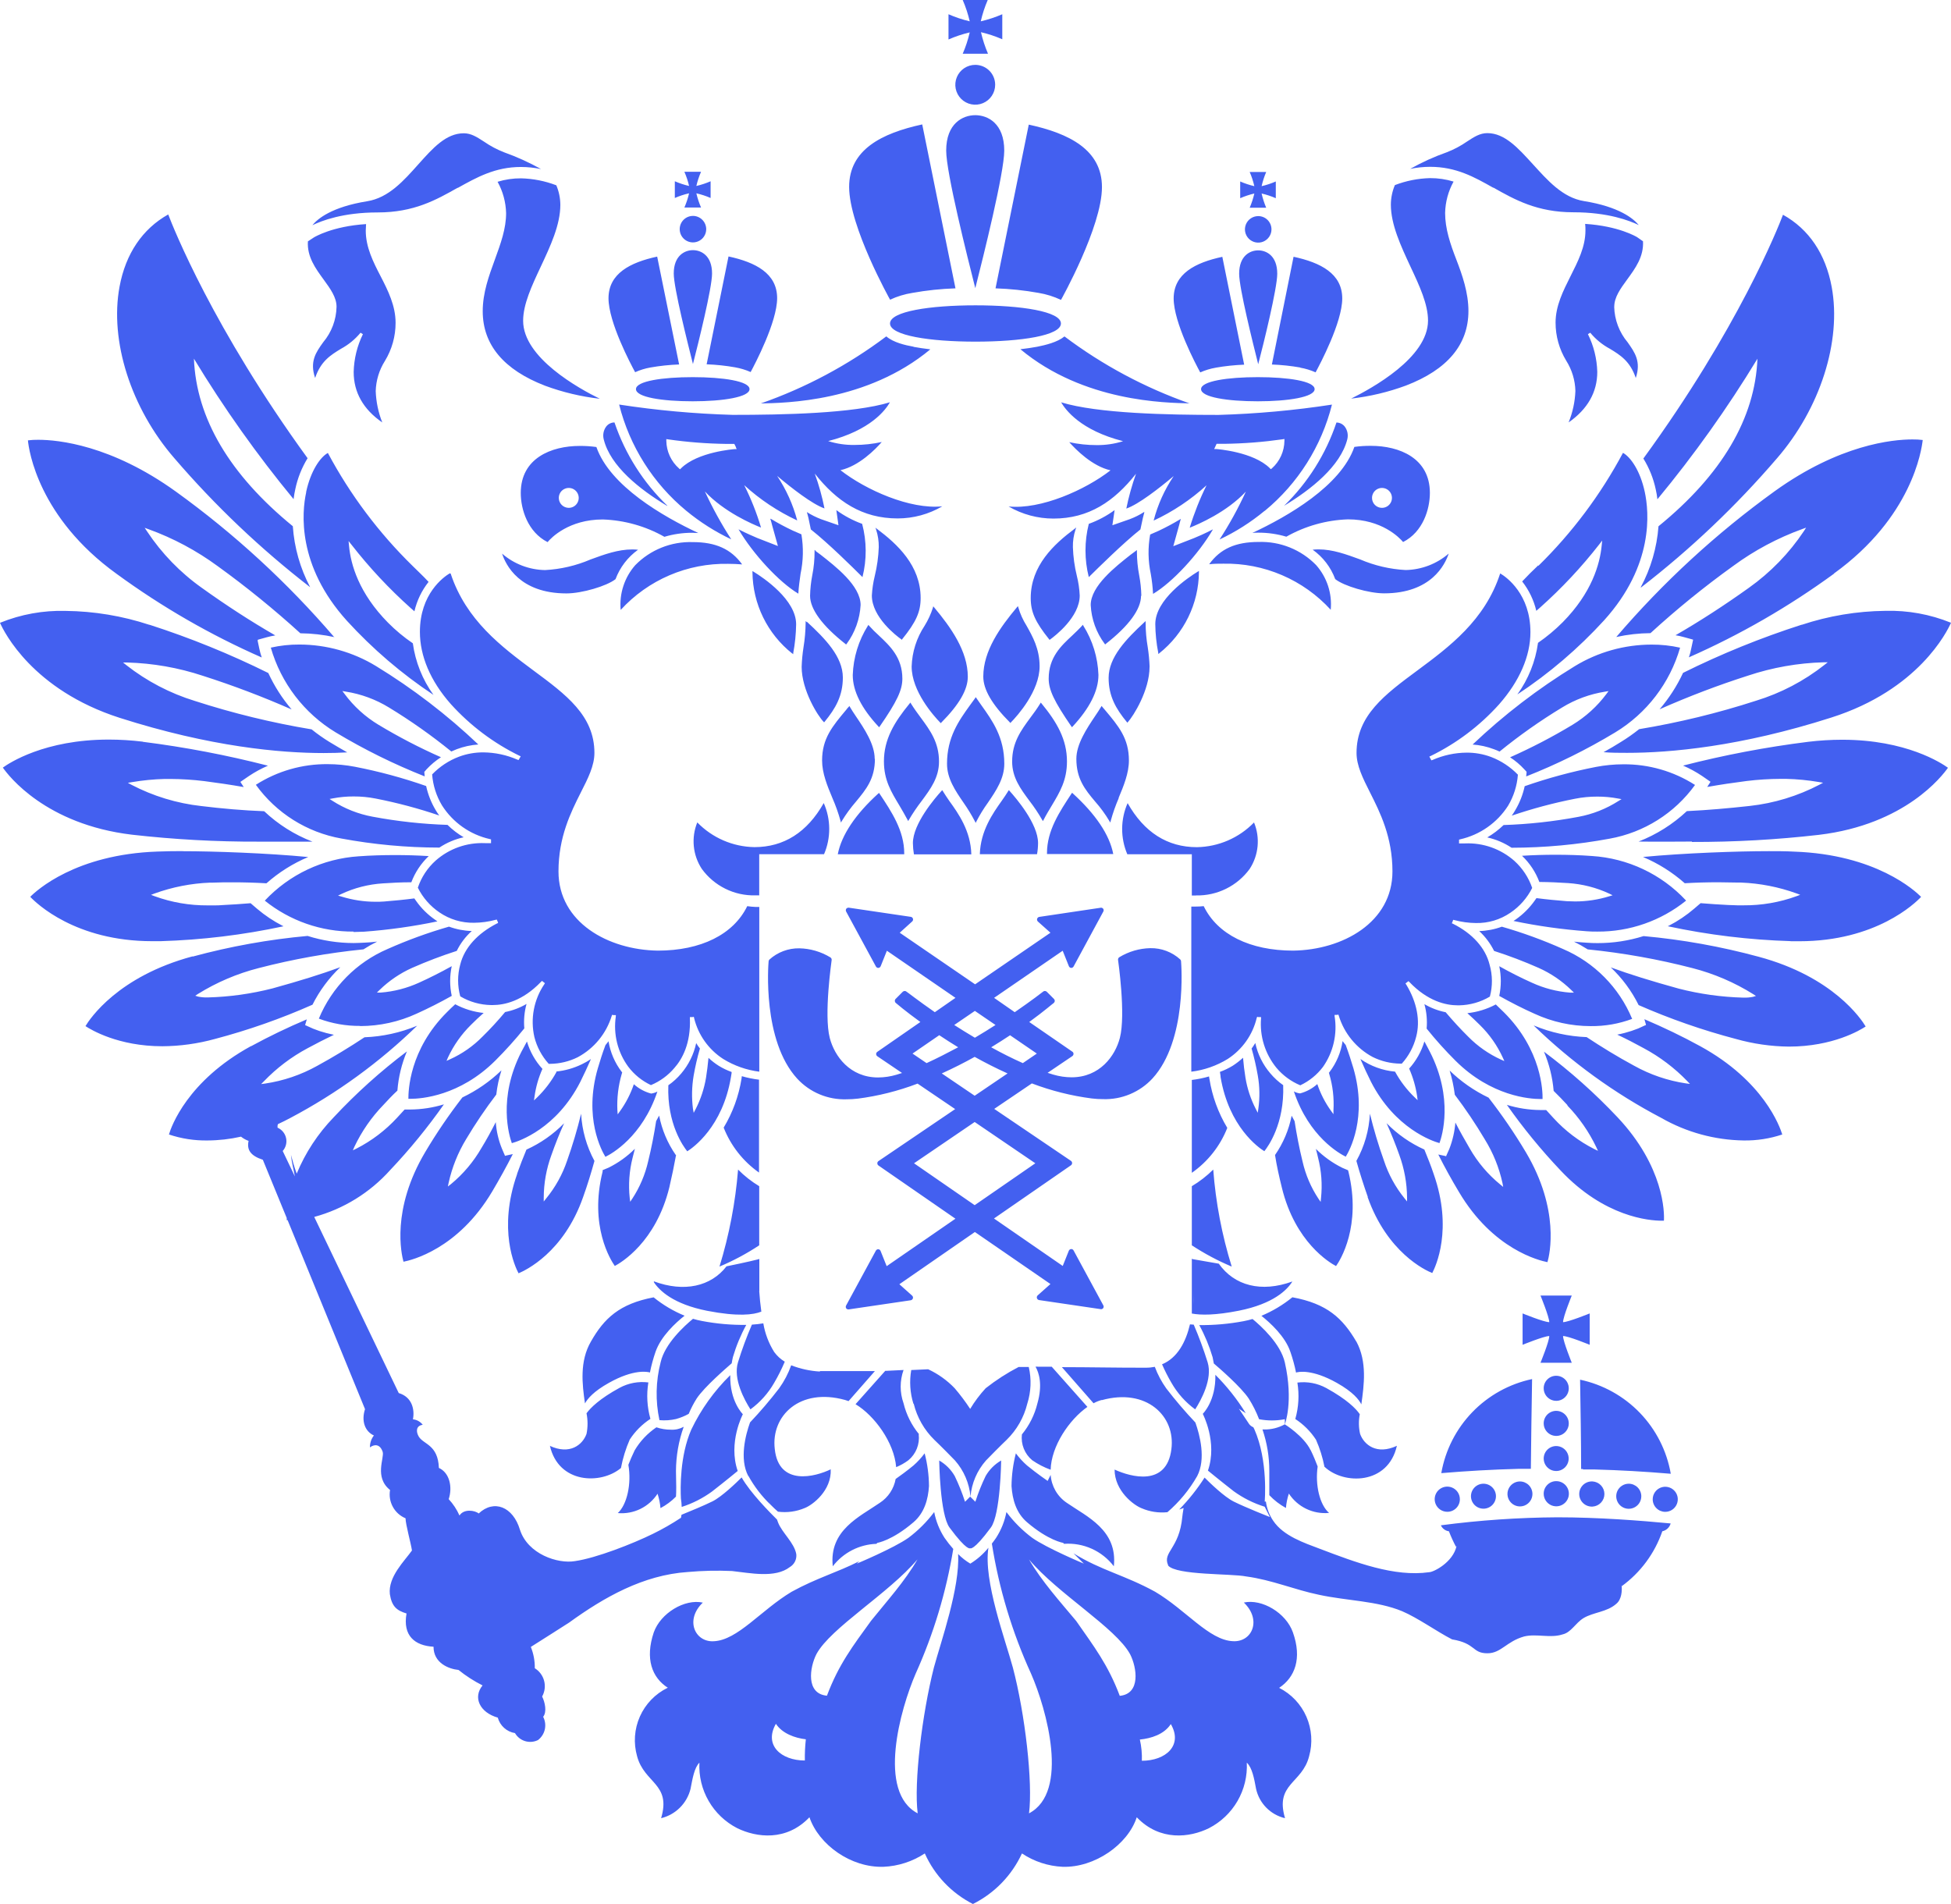 <?xml version="1.0" encoding="UTF-8"?> <svg xmlns="http://www.w3.org/2000/svg" width="125" height="122" viewBox="0 0 125 122" fill="none"> <g clip-path="url(#clip0_1_3)"> <path fill-rule="evenodd" clip-rule="evenodd" d="M117.503 36.76C114.606 38.875 111.489 40.672 108.207 42.119C108.272 41.936 108.321 41.748 108.356 41.557L108.461 41.068L108.478 40.989L108.395 40.962L107.903 40.827C107.721 40.774 107.537 40.733 107.35 40.704C108.911 39.805 110.485 38.783 112.043 37.669C113.433 36.683 114.63 35.45 115.575 34.032L115.717 33.81L115.469 33.9C113.886 34.474 112.393 35.272 111.038 36.27C109.191 37.598 107.424 39.033 105.746 40.569C105.009 40.575 104.274 40.658 103.554 40.817C106.552 37.313 109.957 34.179 113.696 31.48C117.857 28.484 121.253 28.157 122.526 28.157C122.747 28.154 122.968 28.166 123.188 28.193C123.115 28.838 122.503 33.136 117.503 36.746V36.76ZM105.121 37.629C105.77 36.42 106.157 35.089 106.259 33.721C110.317 30.415 112.446 26.804 112.599 22.986C110.684 26.139 108.542 29.149 106.189 31.992C106.167 31.781 106.132 31.571 106.084 31.364C105.936 30.662 105.668 29.99 105.29 29.38C111.355 21.061 113.908 14.627 114.236 13.761C115.889 14.677 116.967 16.267 117.357 18.39C117.999 21.868 116.617 26.18 113.839 29.38C111.226 32.424 108.309 35.194 105.135 37.646L105.121 37.629ZM103.421 19.656C103.441 20.49 103.745 21.292 104.281 21.931C104.748 22.592 105.154 23.164 104.804 24.219C104.44 23.141 103.812 22.754 103.15 22.351C102.666 22.093 102.237 21.742 101.887 21.319L101.738 21.412C102.111 22.164 102.315 22.989 102.337 23.829C102.337 25.131 101.715 26.219 100.501 27.066C100.762 26.424 100.909 25.741 100.935 25.049C100.918 24.363 100.715 23.695 100.349 23.114C99.901 22.378 99.664 21.533 99.665 20.671C99.665 19.59 100.157 18.628 100.624 17.695C101.09 16.763 101.579 15.827 101.579 14.766C101.579 14.627 101.579 14.485 101.56 14.346C103.722 14.485 104.85 15.173 104.893 15.199L105.267 15.46C105.32 16.452 104.774 17.193 104.248 17.914C103.822 18.496 103.425 19.044 103.425 19.653L103.421 19.656ZM95.676 12.032C94.453 11.341 93.292 10.689 91.625 10.689C91.196 10.69 90.769 10.735 90.349 10.822C91.101 10.398 91.889 10.041 92.703 9.754C93.162 9.576 93.597 9.344 94 9.063C94.459 8.762 94.826 8.53 95.293 8.53C96.417 8.53 97.277 9.502 98.203 10.514C99.129 11.526 100.104 12.663 101.484 12.885C103.746 13.248 104.655 14.009 104.996 14.422C104.407 14.138 103.035 13.602 100.809 13.602C98.494 13.602 97.055 12.799 95.676 12.018V12.032ZM93.13 11.635C92.79 12.252 92.604 12.941 92.588 13.645C92.588 14.657 92.918 15.629 93.302 16.621C93.686 17.613 94.082 18.75 94.082 19.927C94.082 22.08 92.736 23.686 90.078 24.705C88.946 25.124 87.768 25.404 86.569 25.541C87.891 24.88 91.493 22.919 91.493 20.542C91.493 19.491 90.947 18.314 90.365 17.077C89.75 15.755 89.112 14.386 89.112 13.11C89.115 12.68 89.202 12.255 89.37 11.86C90.091 11.583 90.853 11.432 91.625 11.413C92.135 11.411 92.642 11.486 93.13 11.635ZM82.266 32.412C83.796 30.926 84.948 29.095 85.626 27.072C85.73 27.074 85.832 27.099 85.925 27.145C86.017 27.191 86.099 27.258 86.162 27.34C86.246 27.454 86.304 27.586 86.332 27.726C86.359 27.865 86.355 28.009 86.321 28.147C85.888 29.869 84.006 31.364 82.266 32.412ZM83.325 23.551C82.718 23.445 82.105 23.379 81.489 23.356L82.878 16.452C84.614 16.826 85.997 17.533 85.997 19.124C85.997 20.658 84.558 23.359 84.29 23.858C83.973 23.718 83.64 23.616 83.298 23.558L83.325 23.551ZM79.392 17.54C79.392 16.389 80.087 16.042 80.613 16.042C81.139 16.042 81.833 16.389 81.833 17.54C81.833 18.469 80.96 22.014 80.613 23.339C80.282 22.017 79.392 18.469 79.392 17.54ZM81.463 14.697C81.463 14.865 81.413 15.029 81.319 15.169C81.226 15.308 81.093 15.417 80.938 15.482C80.783 15.546 80.612 15.563 80.447 15.53C80.282 15.497 80.131 15.416 80.012 15.297C79.893 15.179 79.812 15.027 79.779 14.862C79.746 14.697 79.763 14.527 79.828 14.371C79.892 14.216 80.001 14.083 80.141 13.99C80.28 13.897 80.445 13.847 80.613 13.847C80.725 13.846 80.835 13.868 80.939 13.911C81.042 13.953 81.136 14.016 81.215 14.095C81.294 14.174 81.356 14.268 81.399 14.371C81.441 14.474 81.463 14.585 81.463 14.697ZM81.132 13.311H80.067C80.193 13.017 80.293 12.711 80.365 12.399C80.054 12.472 79.751 12.572 79.459 12.7V11.628C79.751 11.756 80.054 11.856 80.365 11.929C80.294 11.618 80.194 11.313 80.067 11.02H81.125C81 11.313 80.901 11.618 80.831 11.929C81.143 11.857 81.447 11.756 81.74 11.628V12.7C81.447 12.572 81.143 12.471 80.831 12.399C80.902 12.711 81 13.016 81.125 13.311H81.132ZM77.891 23.561C77.549 23.62 77.216 23.721 76.899 23.862C76.624 23.363 75.196 20.661 75.196 19.127C75.196 17.537 76.581 16.829 78.314 16.456L79.713 23.366C79.099 23.39 78.487 23.455 77.881 23.561H77.891ZM66.541 18.767C65.63 18.603 64.708 18.506 63.783 18.476L65.913 7.985C68.512 8.55 70.602 9.602 70.602 11.989C70.602 14.535 67.977 19.216 67.977 19.216C67.521 19.001 67.038 18.849 66.541 18.767ZM60.622 9.651C60.622 7.909 61.683 7.38 62.487 7.38C63.29 7.38 64.342 7.909 64.342 9.651C64.342 11.07 62.999 16.446 62.487 18.466C61.977 16.452 60.622 11.07 60.622 9.651ZM63.76 5.429C63.761 5.682 63.686 5.929 63.546 6.139C63.406 6.35 63.207 6.514 62.974 6.611C62.74 6.708 62.483 6.733 62.235 6.684C61.987 6.635 61.76 6.513 61.581 6.335C61.402 6.156 61.281 5.928 61.231 5.68C61.182 5.433 61.208 5.176 61.305 4.942C61.402 4.709 61.566 4.51 61.776 4.37C61.987 4.23 62.234 4.155 62.487 4.156C62.654 4.156 62.819 4.189 62.974 4.253C63.129 4.317 63.269 4.411 63.387 4.529C63.505 4.647 63.599 4.787 63.663 4.942C63.727 5.096 63.76 5.262 63.76 5.429ZM63.284 3.445H61.68C61.871 3.004 62.022 2.545 62.13 2.076C61.663 2.185 61.209 2.337 60.77 2.529V0.913C61.209 1.105 61.663 1.257 62.13 1.366C62.022 0.897 61.871 0.44 61.68 0H63.284C63.093 0.441 62.944 0.898 62.837 1.366C63.31 1.257 63.771 1.105 64.216 0.913V2.516C63.776 2.324 63.319 2.173 62.85 2.063C62.957 2.532 63.107 2.99 63.297 3.432L63.284 3.445ZM58.456 18.767C57.961 18.846 57.481 18.992 57.027 19.203C57.027 19.203 54.404 14.521 54.404 11.976C54.404 9.588 56.491 8.537 59.087 7.972L61.217 18.476C60.292 18.506 59.37 18.603 58.459 18.767H58.456ZM47.106 23.538C46.5 23.431 45.888 23.366 45.274 23.343L46.676 16.432C48.402 16.806 49.791 17.514 49.791 19.104C49.791 20.638 48.362 23.339 48.094 23.839C47.777 23.699 47.444 23.598 47.102 23.538H47.106ZM43.167 17.527C43.167 16.376 43.871 16.029 44.397 16.029C44.923 16.029 45.621 16.376 45.621 17.527C45.621 18.456 44.738 22 44.397 23.326C44.066 22.004 43.167 18.456 43.167 17.527ZM45.247 14.683C45.247 14.851 45.197 15.016 45.104 15.155C45.011 15.295 44.878 15.404 44.722 15.468C44.567 15.533 44.396 15.55 44.231 15.517C44.066 15.484 43.915 15.403 43.796 15.284C43.677 15.165 43.596 15.014 43.564 14.849C43.531 14.684 43.548 14.514 43.612 14.358C43.676 14.203 43.785 14.07 43.925 13.977C44.065 13.883 44.229 13.834 44.397 13.834C44.622 13.835 44.838 13.924 44.997 14.084C45.156 14.243 45.246 14.458 45.247 14.683ZM44.916 13.298H43.848C43.976 13.004 44.077 12.698 44.149 12.386C43.836 12.457 43.531 12.558 43.236 12.686V11.615C43.531 11.743 43.836 11.844 44.149 11.916C44.077 11.604 43.977 11.3 43.848 11.007H44.916C44.788 11.3 44.687 11.604 44.615 11.916C44.928 11.844 45.234 11.743 45.528 11.615V12.686C45.234 12.558 44.928 12.457 44.615 12.386C44.688 12.698 44.789 13.004 44.916 13.298ZM41.669 23.548C41.333 23.608 41.005 23.709 40.693 23.849C40.419 23.349 38.987 20.648 38.987 19.114C38.987 17.523 40.379 16.816 42.105 16.442L43.511 23.353C42.893 23.376 42.278 23.441 41.669 23.548ZM42.734 32.409C40.988 31.36 39.096 29.866 38.679 28.143C38.644 28.006 38.64 27.862 38.667 27.723C38.694 27.583 38.751 27.451 38.835 27.337C38.897 27.253 38.977 27.185 39.071 27.139C39.164 27.092 39.266 27.068 39.37 27.069C40.057 29.096 41.221 30.928 42.764 32.412L42.734 32.409ZM38.435 25.551C37.237 25.415 36.06 25.136 34.929 24.718C32.283 23.7 30.928 22.093 30.928 19.94C30.928 18.76 31.324 17.676 31.705 16.634C32.085 15.593 32.426 14.65 32.426 13.658C32.408 12.954 32.221 12.265 31.88 11.648C32.366 11.498 32.873 11.424 33.381 11.427C34.155 11.445 34.92 11.596 35.643 11.873C35.811 12.269 35.898 12.693 35.901 13.123C35.901 14.412 35.263 15.768 34.645 17.09C34.063 18.327 33.517 19.504 33.517 20.555C33.517 22.933 37.112 24.907 38.438 25.555L38.435 25.551ZM29.327 12.028C27.948 12.809 26.519 13.612 24.201 13.612C21.965 13.612 20.596 14.148 20.014 14.432C20.345 14.019 21.261 13.258 23.526 12.895C24.905 12.673 25.871 11.572 26.807 10.524C27.743 9.476 28.583 8.54 29.714 8.54C30.183 8.54 30.541 8.772 31.007 9.073C31.412 9.354 31.85 9.586 32.31 9.764C33.122 10.054 33.908 10.411 34.661 10.832C34.239 10.745 33.809 10.7 33.378 10.699C31.725 10.699 30.551 11.361 29.327 12.042V12.028ZM19.736 15.46L20.113 15.212C20.16 15.186 21.284 14.498 23.454 14.359C23.454 14.498 23.434 14.64 23.434 14.779C23.434 15.841 23.913 16.79 24.39 17.709C24.866 18.628 25.345 19.597 25.345 20.684C25.347 21.546 25.11 22.392 24.661 23.128C24.295 23.708 24.091 24.376 24.072 25.062C24.097 25.75 24.239 26.429 24.492 27.069C23.268 26.222 22.66 25.135 22.66 23.832C22.68 22.992 22.882 22.166 23.252 21.412L23.1 21.319C22.752 21.741 22.325 22.091 21.843 22.351C21.182 22.754 20.553 23.141 20.19 24.219C19.832 23.164 20.236 22.585 20.706 21.931C21.243 21.293 21.546 20.49 21.562 19.656C21.562 19.048 21.162 18.499 20.738 17.917C20.213 17.196 19.667 16.452 19.727 15.464L19.736 15.46ZM18.817 31.992C16.471 29.147 14.335 26.136 12.425 22.982C12.577 26.801 14.71 30.408 18.761 33.718C18.854 35.084 19.233 36.415 19.872 37.626C16.699 35.173 13.784 32.403 11.171 29.36C8.393 26.16 7.014 21.848 7.659 18.37C8.049 16.257 9.127 14.667 10.778 13.741C11.108 14.607 13.661 21.041 19.707 29.36C19.333 29.971 19.066 30.642 18.92 31.344C18.877 31.542 18.837 31.754 18.811 31.972L18.817 31.992ZM21.44 40.827C20.718 40.668 19.982 40.585 19.244 40.578C17.562 39.047 15.796 37.612 13.953 36.28C12.595 35.282 11.102 34.483 9.518 33.91L9.27 33.82L9.418 34.042C10.359 35.462 11.556 36.696 12.947 37.679C14.501 38.793 16.076 39.815 17.637 40.714C17.449 40.745 17.264 40.785 17.081 40.836L16.588 40.972L16.512 40.998V41.078L16.615 41.567C16.655 41.758 16.707 41.945 16.77 42.129C13.485 40.684 10.367 38.887 7.471 36.77C2.464 33.159 1.849 28.861 1.789 28.216C2.008 28.189 2.229 28.177 2.451 28.18C3.72 28.18 7.12 28.51 11.274 31.503C15.016 34.202 18.424 37.337 21.426 40.84L21.44 40.827ZM9.584 40.033C12.192 40.874 14.735 41.907 17.19 43.124C17.579 43.967 18.082 44.752 18.685 45.459C16.829 44.641 14.931 43.921 13 43.303C11.433 42.783 9.799 42.496 8.149 42.45H7.884L8.089 42.615C9.4 43.645 10.89 44.424 12.484 44.913C14.929 45.704 17.43 46.313 19.965 46.735C20.332 47.03 20.717 47.302 21.119 47.548C21.489 47.77 21.86 47.991 22.247 48.209C21.754 48.239 21.254 48.252 20.729 48.252C17.987 48.252 13.493 47.859 7.653 45.991C2.087 44.199 0.255 40.483 0 39.907C1.333 39.364 2.764 39.104 4.203 39.144C6.028 39.163 7.838 39.465 9.571 40.036L9.584 40.033ZM9.154 47.532C11.854 47.873 14.531 48.384 17.167 49.062C16.742 49.245 16.334 49.467 15.95 49.724L15.401 50.101L15.616 50.431C14.769 50.283 13.926 50.157 13.093 50.051C12.368 49.962 11.64 49.915 10.91 49.912H10.559C9.852 49.93 9.147 49.998 8.45 50.117L8.192 50.16L8.423 50.286C9.817 51.013 11.335 51.475 12.898 51.648C14.22 51.81 15.576 51.929 16.902 51.979H16.925C17.819 52.824 18.87 53.487 20.018 53.929C18.827 53.929 17.336 53.929 16.585 53.929C13.867 53.939 11.15 53.789 8.45 53.483C2.923 52.822 0.542 49.704 0.182 49.185C0.585 48.894 2.851 47.389 6.965 47.389C7.692 47.39 8.419 47.434 9.141 47.522L9.154 47.532ZM11.684 54.541C13.668 54.541 17.134 54.663 19.746 54.915C18.769 55.327 17.865 55.895 17.071 56.598C16.352 56.556 15.638 56.535 14.928 56.535C14.505 56.535 14.075 56.535 13.655 56.555C13.585 56.555 13.526 56.555 13.46 56.555C12.245 56.603 11.044 56.838 9.901 57.252L9.676 57.338L9.901 57.424C10.994 57.822 12.148 58.021 13.311 58.013C13.44 58.013 13.572 58.013 13.698 58.013C13.89 58.013 14.078 58.013 14.263 57.993C14.865 57.967 15.47 57.92 16.056 57.874L16.472 58.231C16.973 58.656 17.521 59.022 18.106 59.322L18.166 59.352C15.574 59.908 12.938 60.227 10.288 60.307H9.746C4.842 60.307 2.331 57.884 1.938 57.464C2.331 57.067 4.842 54.743 10.09 54.564C10.616 54.544 11.155 54.535 11.69 54.535L11.684 54.541ZM12.345 61.293C14.756 60.639 17.219 60.196 19.707 59.97C20.661 60.271 21.656 60.425 22.657 60.426C22.891 60.426 23.133 60.41 23.371 60.4C23.609 60.39 23.897 60.367 24.165 60.334C23.863 60.483 23.571 60.648 23.288 60.83C21.023 61.057 18.779 61.458 16.575 62.03C15.195 62.382 13.878 62.944 12.669 63.696L12.511 63.802L12.689 63.858C12.898 63.901 13.111 63.919 13.324 63.911C14.719 63.874 16.106 63.679 17.458 63.333C19.23 62.843 20.59 62.42 21.803 61.974C21.075 62.666 20.472 63.479 20.021 64.377C17.998 65.274 15.907 66.008 13.767 66.573C12.67 66.875 11.538 67.032 10.401 67.039C7.573 67.039 5.827 65.981 5.476 65.749C5.754 65.283 7.557 62.562 12.339 61.279L12.345 61.293ZM16.082 67.039C17.233 66.411 18.43 65.835 19.657 65.316L19.571 65.604L19.551 65.69L19.617 65.713L20.057 65.912C20.334 66.024 20.618 66.118 20.907 66.193C21.056 66.232 21.238 66.272 21.393 66.305C20.825 66.576 20.259 66.867 19.703 67.168C18.666 67.722 17.723 68.436 16.909 69.284L16.73 69.463L16.982 69.43C18.157 69.257 19.291 68.871 20.328 68.292C21.38 67.717 22.402 67.095 23.354 66.464C24.514 66.42 25.656 66.169 26.728 65.723C24.314 68.071 21.577 70.062 18.599 71.635C18.334 71.776 18.07 71.908 17.805 72.031C17.801 72.064 17.793 72.096 17.782 72.127V72.256C17.919 72.316 18.04 72.407 18.135 72.522C18.23 72.638 18.296 72.773 18.328 72.919C18.361 73.065 18.358 73.216 18.32 73.361C18.283 73.505 18.212 73.639 18.113 73.751L18.916 75.43L18.893 75.381C18.814 74.938 18.685 74.475 18.642 73.999C18.731 74.349 18.85 74.753 19.009 75.202C19.564 73.862 20.368 72.638 21.377 71.595C22.815 70.053 24.385 68.639 26.07 67.37C25.734 68.169 25.528 69.018 25.461 69.882C25.13 70.187 24.843 70.497 24.561 70.802C23.803 71.585 23.177 72.488 22.709 73.473L22.607 73.708L22.832 73.599C23.814 73.098 24.699 72.426 25.445 71.615C25.6 71.446 25.752 71.284 25.924 71.093H26.026C26.026 71.093 26.119 71.093 26.288 71.093C27.018 71.087 27.743 70.976 28.441 70.762C27.398 72.248 26.247 73.656 24.998 74.974C23.7 76.423 22.011 77.466 20.133 77.976L25.547 89.261C26.394 89.512 26.582 90.306 26.456 90.944C26.58 90.956 26.699 90.993 26.807 91.053C26.915 91.114 27.01 91.196 27.085 91.294C26.645 91.354 26.645 91.737 26.833 92.055C27.148 92.564 28.06 92.564 28.12 94.058C28.811 94.372 29.003 95.295 28.748 96.059C29.035 96.367 29.268 96.722 29.439 97.107C29.724 96.66 30.431 96.776 30.67 96.978C31.642 96.059 32.869 96.535 33.315 98.026C33.821 99.583 35.739 100.218 36.837 100.029C38.19 99.838 40.544 98.915 41.834 98.28C42.454 97.977 43.054 97.633 43.63 97.252C43.644 97.189 43.655 97.125 43.663 97.06C44.162 96.859 45.105 96.469 45.647 96.201C46.262 95.893 47.192 94.991 47.516 94.667C48.078 95.659 49.344 96.931 49.784 97.368C49.811 97.434 49.834 97.497 49.85 97.553C50.105 98.214 50.889 98.852 51.018 99.583C51.036 99.746 51.007 99.911 50.933 100.058C50.86 100.204 50.746 100.326 50.605 100.41C49.662 101.14 48.061 100.79 46.897 100.664C45.955 100.622 45.01 100.643 44.07 100.727C41.209 100.916 38.696 102.351 36.464 103.967C36.057 104.222 34.922 104.959 34.01 105.528C34.185 105.961 34.272 106.426 34.264 106.893C34.561 107.077 34.776 107.367 34.863 107.705C34.951 108.043 34.904 108.401 34.734 108.705C34.922 109.082 35.048 109.697 34.8 110.005C34.929 110.252 34.967 110.538 34.907 110.81C34.846 111.083 34.691 111.326 34.469 111.496C34.213 111.622 33.918 111.647 33.644 111.564C33.37 111.481 33.138 111.297 32.995 111.049C32.735 111.008 32.493 110.892 32.298 110.716C32.102 110.54 31.962 110.311 31.893 110.058C30.729 109.727 30.289 108.755 30.918 107.994C30.37 107.72 29.853 107.387 29.377 107.003C28.748 106.94 27.776 106.559 27.776 105.515C26.582 105.449 25.792 104.814 26.046 103.385C25.418 103.194 25.104 102.939 24.978 102.146C24.856 101.031 25.924 100.016 26.394 99.348C26.331 98.902 25.983 97.665 25.983 97.285C25.637 97.141 25.35 96.883 25.17 96.553C24.989 96.224 24.926 95.843 24.991 95.473C23.956 94.647 24.644 93.407 24.518 93.027C24.333 92.488 23.956 92.551 23.702 92.742C23.696 92.466 23.786 92.196 23.956 91.979C23.387 91.724 23.136 91.056 23.387 90.292L18.427 78.181H18.371V78.046L16.84 74.313C16.052 74.055 15.801 73.678 15.927 73.103C15.751 73.04 15.586 72.949 15.441 72.832C14.736 72.991 14.017 73.073 13.294 73.076C12.455 73.09 11.62 72.96 10.824 72.693C10.97 72.194 12.001 69.264 16.082 67.029V67.039ZM42.8 108.153C41.761 107.492 41.322 106.278 41.887 104.596C42.327 103.356 43.871 102.433 45.029 102.688C43.868 103.799 44.526 105.23 45.723 105.164C47.264 105.101 48.739 103.18 50.72 101.993C52.334 101.107 53.644 100.754 55.046 100.039L54.894 100.191C54.894 100.191 57.265 99.2 58.201 98.538C58.828 98.069 59.385 97.512 59.854 96.885C59.967 97.474 60.191 98.035 60.516 98.538C60.688 98.786 60.874 99.024 61.075 99.249C60.625 102.003 59.817 104.687 58.67 107.231C57.678 109.519 56.187 114.835 58.796 116.191C58.545 114.224 59.077 109.836 59.834 106.85C60.294 105.158 61.508 101.736 61.386 99.576C61.619 99.815 61.883 100.021 62.169 100.191C62.61 99.919 63.001 99.575 63.327 99.173C62.996 101.279 64.405 105.048 64.894 106.85C65.678 109.826 66.181 114.224 65.929 116.191C68.535 114.822 67.06 109.519 66.055 107.231C64.846 104.583 64.003 101.783 63.548 98.909C63.638 98.793 63.727 98.674 63.819 98.538C64.144 98.035 64.369 97.474 64.481 96.885C64.95 97.512 65.507 98.069 66.135 98.538C67.07 99.2 69.442 100.191 69.442 100.191L68.78 99.53C70.546 100.628 72.054 100.919 74.005 101.99C75.99 103.164 77.461 105.098 79.002 105.161C80.226 105.227 80.854 103.795 79.693 102.684C80.854 102.43 82.395 103.346 82.835 104.592C83.434 106.275 82.961 107.482 81.955 108.15C82.734 108.545 83.351 109.198 83.701 109.998C84.05 110.798 84.112 111.694 83.874 112.534C83.434 114.283 81.671 114.283 82.332 116.502C81.878 116.395 81.463 116.163 81.135 115.831C80.807 115.5 80.579 115.082 80.477 114.627C80.355 113.966 80.226 113.261 79.882 112.944C79.924 113.802 79.718 114.654 79.289 115.398C78.859 116.142 78.225 116.746 77.461 117.14C76.234 117.745 74.319 117.996 72.831 116.442C72.266 118.188 70.129 119.682 68.082 119.616C67.152 119.573 66.251 119.277 65.476 118.76C64.828 120.165 63.72 121.308 62.335 122C60.967 121.305 59.879 120.161 59.252 118.76C58.464 119.279 57.55 119.575 56.607 119.616C54.5 119.682 52.456 118.188 51.861 116.442C50.383 117.996 48.468 117.745 47.231 117.14C46.467 116.747 45.832 116.143 45.403 115.398C44.973 114.654 44.768 113.802 44.811 112.944C44.48 113.275 44.371 113.962 44.242 114.627C44.129 115.082 43.893 115.497 43.561 115.827C43.229 116.158 42.812 116.391 42.357 116.502C43.018 114.283 41.289 114.283 40.819 112.534C40.578 111.691 40.641 110.79 40.997 109.988C41.353 109.187 41.98 108.536 42.767 108.15L42.8 108.153ZM73.159 112.822C74.696 112.822 75.804 111.83 75.014 110.471C74.584 111.132 73.754 111.39 73.03 111.463C73.132 111.91 73.175 112.369 73.159 112.828V112.822ZM68.949 103.862C70.08 105.485 70.989 106.659 71.743 108.662C73.096 108.533 72.844 106.85 72.405 105.994C71.492 104.308 67.775 102.119 65.929 99.924C66.75 101.332 67.914 102.622 68.949 103.862ZM52.982 108.652C53.736 106.649 54.636 105.475 55.81 103.852C56.825 102.589 57.976 101.322 58.786 99.914C56.931 102.109 53.224 104.298 52.311 105.984C51.871 106.841 51.62 108.523 52.972 108.652H52.982ZM51.567 112.812C51.559 112.356 51.58 111.9 51.63 111.446C50.935 111.367 50.122 111.079 49.712 110.454C48.928 111.82 50.042 112.805 51.567 112.805V112.812ZM74.842 100.294C74.465 99.438 75.563 99.249 75.751 97.183C75.751 97.113 75.798 96.852 75.834 96.624C75.738 96.664 75.645 96.693 75.55 96.723C76.161 96.099 76.706 95.413 77.177 94.677C77.507 95.007 78.427 95.906 79.045 96.214C79.799 96.591 81.36 97.206 81.36 97.206L81.029 96.545C80.318 96.325 79.648 95.989 79.045 95.553C78.195 94.891 77.392 94.23 77.392 94.23C78.02 92.408 77.061 90.593 77.061 90.593C77.061 90.593 77.908 89.777 77.868 88.09C78.61 88.832 79.264 89.658 79.816 90.55C79.664 90.462 79.517 90.366 79.376 90.263L80.037 91.254C80.106 91.343 80.198 91.411 80.302 91.453C80.322 91.499 80.345 91.539 80.368 91.585C81.264 93.615 81.029 96.214 81.029 96.214H81.106C81.163 96.652 81.321 97.071 81.569 97.437C82.23 98.429 83.579 98.866 84.585 99.249C86.847 100.106 89.33 101.058 91.562 100.74C91.844 100.74 93.1 100.106 93.322 99.057C93.289 99.091 93.289 99.091 93.289 99.12C93.117 98.796 92.965 98.461 92.832 98.118C92.721 98.104 92.615 98.061 92.525 97.993C92.434 97.926 92.363 97.837 92.316 97.735C94.793 97.409 97.289 97.237 99.787 97.222C102.4 97.222 105.144 97.434 107.039 97.616C107.004 97.74 106.935 97.853 106.841 97.941C106.747 98.03 106.63 98.091 106.504 98.118C106.016 99.533 105.105 100.764 103.894 101.643V101.557C103.937 101.934 103.894 102.483 103.564 102.757C102.965 103.299 102.089 103.299 101.457 103.68C100.921 104.01 100.67 104.602 100.105 104.728C99.321 104.982 98.451 104.665 97.654 104.857C96.523 105.171 96.176 105.935 95.299 105.935C94.307 105.935 94.575 105.3 93.034 105.045C92.042 104.536 90.865 103.68 89.829 103.237C88.226 102.575 86.308 102.575 84.518 102.189C82.914 101.858 81.499 101.233 79.836 101.011C78.893 100.82 75.371 100.945 74.839 100.311L74.842 100.294ZM105.889 96.065C105.889 95.906 105.937 95.751 106.026 95.62C106.114 95.488 106.24 95.386 106.387 95.325C106.534 95.265 106.695 95.249 106.851 95.281C107.007 95.312 107.149 95.389 107.262 95.502C107.374 95.614 107.45 95.757 107.481 95.913C107.511 96.069 107.495 96.23 107.434 96.377C107.373 96.523 107.27 96.649 107.138 96.737C107.006 96.825 106.851 96.872 106.692 96.872C106.586 96.872 106.482 96.851 106.384 96.811C106.286 96.77 106.197 96.71 106.123 96.635C106.048 96.561 105.989 96.472 105.949 96.374C105.909 96.276 105.888 96.171 105.889 96.065ZM98.282 65.713C99.354 66.159 100.496 66.41 101.656 66.454C102.611 67.085 103.623 67.707 104.688 68.282C105.722 68.86 106.853 69.246 108.025 69.42L108.276 69.453L108.104 69.274C107.286 68.427 106.341 67.713 105.303 67.158C104.758 66.857 104.192 66.566 103.617 66.295C103.789 66.262 103.947 66.222 104.103 66.183C104.393 66.107 104.678 66.013 104.956 65.902L105.392 65.703L105.459 65.68L105.439 65.594L105.356 65.306C106.576 65.826 107.777 66.401 108.921 67.029C113.009 69.264 114.034 72.194 114.189 72.693C113.393 72.96 112.558 73.089 111.719 73.076C109.86 73.049 108.04 72.55 106.428 71.625C103.439 70.056 100.692 68.066 98.269 65.716L98.282 65.713ZM104.982 64.391C104.535 63.491 103.933 62.678 103.203 61.987C104.417 62.433 105.783 62.856 107.555 63.346C108.906 63.693 110.292 63.887 111.686 63.924C111.9 63.932 112.114 63.914 112.324 63.871L112.503 63.815L112.341 63.709C111.134 62.953 109.818 62.388 108.438 62.033C106.235 61.462 103.99 61.061 101.725 60.833C101.441 60.652 101.147 60.487 100.845 60.337C101.116 60.37 101.378 60.383 101.636 60.403C101.894 60.423 102.118 60.43 102.353 60.43C103.354 60.432 104.349 60.28 105.303 59.98C107.793 60.206 110.258 60.649 112.671 61.303C117.453 62.585 119.256 65.306 119.533 65.773C119.186 66.004 117.437 67.062 114.606 67.062C113.461 67.048 112.322 66.884 111.22 66.573C109.082 66.011 106.992 65.282 104.969 64.394L104.982 64.391ZM114.725 60.304C112.077 60.224 109.441 59.904 106.851 59.349L106.917 59.319C107.499 59.02 108.044 58.654 108.541 58.228L108.957 57.871C109.549 57.917 110.155 57.963 110.753 57.99C110.942 57.99 111.127 58.006 111.309 58.009C111.491 58.013 111.58 58.009 111.709 58.009C112.869 58.018 114.022 57.818 115.112 57.421L115.34 57.335L115.112 57.249C113.968 56.834 112.766 56.599 111.55 56.551C111.487 56.551 111.428 56.551 111.365 56.551C110.938 56.551 110.508 56.532 110.085 56.532C109.381 56.532 108.66 56.551 107.942 56.594C107.148 55.892 106.244 55.323 105.267 54.911C107.883 54.66 111.365 54.538 113.333 54.538C113.865 54.538 114.408 54.538 114.94 54.568C120.182 54.746 122.688 57.07 123.085 57.467C122.695 57.887 120.182 60.311 115.281 60.311H114.732L114.725 60.304ZM108.409 53.923C107.664 53.923 106.173 53.943 104.982 53.923C106.129 53.476 107.18 52.814 108.078 51.972H108.098C109.42 51.909 110.76 51.79 112.099 51.642C113.662 51.47 115.18 51.008 116.574 50.279L116.805 50.154L116.547 50.111C115.85 49.992 115.145 49.923 114.437 49.906H114.09C113.358 49.909 112.627 49.955 111.901 50.044C111.071 50.15 110.221 50.276 109.381 50.425L109.592 50.094L109.047 49.717C108.663 49.46 108.257 49.239 107.833 49.056C110.47 48.379 113.148 47.87 115.849 47.532C116.573 47.444 117.3 47.4 118.029 47.399C122.136 47.399 124.405 48.904 124.805 49.195C124.451 49.701 122.077 52.832 116.537 53.493C113.836 53.803 111.118 53.955 108.399 53.949L108.409 53.923ZM115.433 40.036C117.161 39.462 118.969 39.16 120.79 39.14C122.231 39.1 123.665 39.361 125 39.904C124.745 40.479 122.913 44.202 117.331 45.978C111.494 47.846 106.99 48.239 104.248 48.239C103.732 48.239 103.226 48.239 102.74 48.196C103.124 47.985 103.501 47.763 103.861 47.535C104.264 47.288 104.65 47.016 105.019 46.722C107.556 46.301 110.059 45.693 112.506 44.9C114.099 44.413 115.587 43.633 116.894 42.602L117.103 42.437H116.841C115.195 42.482 113.563 42.77 112 43.29C110.072 43.907 108.179 44.628 106.328 45.449C106.934 44.743 107.44 43.958 107.833 43.114C110.287 41.895 112.83 40.863 115.439 40.026L115.433 40.036ZM107.645 41.494C106.992 43.765 105.506 45.706 103.484 46.93C101.666 48.027 99.759 48.971 97.783 49.75C97.795 49.665 97.803 49.579 97.806 49.492V49.453L97.783 49.426L97.664 49.297C97.394 49.002 97.087 48.742 96.751 48.524C98.125 47.914 99.459 47.22 100.746 46.444C101.595 45.929 102.336 45.256 102.929 44.46L103.058 44.282L102.843 44.318C101.86 44.472 100.918 44.819 100.071 45.34C98.676 46.185 97.342 47.127 96.076 48.157C95.961 48.107 95.842 48.047 95.719 48.008C95.28 47.841 94.819 47.739 94.35 47.707C96.353 45.804 98.551 44.119 100.908 42.678C102.385 41.781 104.08 41.305 105.809 41.303C106.427 41.299 107.042 41.365 107.645 41.501V41.494ZM98.563 36.257C100.729 34.134 102.557 31.692 103.984 29.016C104.463 29.281 105.082 30.14 105.379 31.516C105.66 32.812 105.975 36.208 102.773 39.749C101.124 41.554 99.258 43.149 97.217 44.496C97.922 43.519 98.376 42.384 98.54 41.19C99.108 40.799 99.638 40.356 100.124 39.868C101.983 37.983 102.505 36.155 102.621 34.941L102.651 34.637L102.466 34.878C101.325 36.341 100.054 37.698 98.669 38.932L98.431 39.14C98.27 38.454 97.96 37.81 97.525 37.256C97.856 36.902 98.203 36.555 98.553 36.227L98.563 36.257ZM96.136 36.753C96.53 36.988 98.054 38.076 98.054 40.506C98.054 42.04 97.356 43.644 96.043 45.135C94.809 46.508 93.322 47.631 91.662 48.441L91.579 48.477L91.622 48.563L91.668 48.646L91.708 48.719L91.791 48.692C92.475 48.391 93.215 48.232 93.963 48.226C94.499 48.222 95.032 48.316 95.534 48.504C96.182 48.752 96.768 49.139 97.251 49.638C97.199 50.339 96.985 51.018 96.626 51.622C95.926 52.719 94.82 53.495 93.55 53.781L93.481 53.8V53.877V53.91V53.962V54.042H93.563C93.656 54.042 93.758 54.042 93.864 54.042C95.022 53.993 96.153 54.394 97.022 55.159C97.545 55.631 97.939 56.229 98.167 56.895C97.846 57.535 97.367 58.081 96.774 58.482C96.125 58.928 95.353 59.16 94.565 59.144C94.099 59.14 93.636 59.077 93.186 58.955L93.103 58.938L93.08 59.015C93.067 59.034 93.058 59.057 93.054 59.081L93.017 59.16L93.09 59.19C94.34 59.815 95.174 60.74 95.438 61.812C95.63 62.48 95.636 63.187 95.455 63.858C94.86 64.212 94.183 64.404 93.49 64.417H93.401C92.637 64.417 91.483 64.159 90.302 62.926L90.243 62.866L90.177 62.916L90.117 62.962L90.048 63.015L90.097 63.088C90.782 64.212 91.01 65.402 90.732 66.437C90.57 67.076 90.254 67.665 89.813 68.153H89.724C89.106 68.147 88.498 68.001 87.945 67.727C86.901 67.165 86.122 66.214 85.775 65.082L85.749 65.009L85.669 65.029H85.633H85.583H85.507V65.108C85.694 66.248 85.427 67.416 84.763 68.362C84.381 68.868 83.882 69.273 83.308 69.542C82.72 69.296 82.198 68.914 81.787 68.428C81.056 67.537 80.701 66.398 80.795 65.25V65.171H80.715H80.616L80.547 65.151L80.517 65.227C80.258 66.308 79.594 67.247 78.662 67.852C77.951 68.289 77.155 68.568 76.327 68.669V58.089H76.595C76.77 58.09 76.946 58.081 77.121 58.062C77.997 59.874 80.08 60.912 82.855 60.912C86.02 60.866 89.214 59.11 89.214 55.837C89.214 53.629 88.417 52.048 87.779 50.782C87.313 49.859 86.913 49.059 86.913 48.243C86.913 45.846 88.725 44.503 90.822 42.952C92.849 41.448 95.137 39.752 96.113 36.753H96.136ZM88.679 38.019C87.703 38.019 86.106 37.553 85.547 37.107C85.265 36.348 84.762 35.691 84.102 35.222C84.226 35.209 84.35 35.202 84.475 35.202C85.391 35.202 86.241 35.517 87.141 35.844C88.066 36.241 89.053 36.471 90.058 36.525C91.073 36.507 92.05 36.134 92.819 35.47C92.584 36.175 91.701 38.019 88.679 38.019ZM86.774 28.636C87.123 28.587 87.476 28.564 87.829 28.567C89.661 28.567 91.612 29.354 91.612 31.582C91.612 32.633 91.165 34.088 89.896 34.73C89.661 34.449 88.533 33.278 86.364 33.278C84.977 33.325 83.623 33.706 82.415 34.389C81.833 34.216 81.23 34.129 80.623 34.131C80.49 34.131 80.365 34.131 80.239 34.148C82.511 33.086 85.904 31.136 86.774 28.636ZM88.543 32.541C88.669 32.541 88.793 32.503 88.898 32.433C89.003 32.363 89.084 32.264 89.133 32.147C89.181 32.03 89.194 31.902 89.169 31.778C89.144 31.654 89.084 31.541 88.994 31.451C88.905 31.362 88.791 31.302 88.668 31.277C88.544 31.252 88.415 31.265 88.299 31.313C88.182 31.361 88.082 31.443 88.012 31.548C87.942 31.653 87.905 31.776 87.905 31.903C87.904 31.987 87.921 32.07 87.953 32.147C87.984 32.225 88.031 32.296 88.091 32.355C88.15 32.414 88.221 32.461 88.298 32.493C88.376 32.525 88.459 32.541 88.543 32.541ZM76.234 25.846C74.673 25.809 69.428 25.753 65.377 22.377C65.771 22.328 66.131 22.281 66.452 22.218C66.991 22.109 67.745 21.931 68.201 21.557C70.642 23.394 73.352 24.843 76.234 25.855V25.846ZM62.5 19.564C65.423 19.564 67.973 19.954 67.973 20.727C67.973 21.501 65.423 21.891 62.5 21.891C59.577 21.891 57.023 21.501 57.023 20.727C57.023 19.954 59.577 19.564 62.5 19.564ZM58.532 22.225C58.862 22.288 59.209 22.334 59.606 22.384C55.549 25.76 50.304 25.816 48.743 25.852C51.629 24.841 54.341 23.392 56.785 21.554C57.232 21.941 57.989 22.119 58.532 22.215V22.225ZM37.145 28.573C37.501 28.57 37.857 28.594 38.21 28.643C39.086 31.142 42.476 33.093 44.741 34.154C44.612 34.154 44.486 34.138 44.358 34.138C43.752 34.136 43.149 34.223 42.568 34.396C41.361 33.713 40.006 33.332 38.62 33.285C36.45 33.285 35.313 34.455 35.084 34.736C33.815 34.095 33.365 32.64 33.365 31.589C33.365 29.36 35.319 28.573 37.145 28.573ZM36.434 32.541C36.56 32.542 36.684 32.506 36.79 32.437C36.896 32.367 36.979 32.268 37.028 32.151C37.078 32.035 37.091 31.907 37.067 31.782C37.043 31.658 36.983 31.544 36.894 31.454C36.805 31.364 36.691 31.302 36.567 31.277C36.443 31.252 36.315 31.265 36.198 31.313C36.081 31.361 35.981 31.442 35.91 31.547C35.84 31.653 35.802 31.776 35.802 31.903C35.802 32.071 35.868 32.232 35.987 32.352C36.105 32.471 36.266 32.539 36.434 32.541ZM37.839 35.847C38.739 35.517 39.599 35.206 40.508 35.206C40.632 35.206 40.755 35.212 40.879 35.226C40.221 35.697 39.719 36.353 39.437 37.11C38.874 37.556 37.277 38.023 36.295 38.023C33.272 38.023 32.396 36.178 32.168 35.474C32.934 36.138 33.909 36.511 34.922 36.528C35.927 36.475 36.915 36.244 37.839 35.847ZM28.874 36.753C29.866 39.752 32.145 41.448 34.165 42.952C36.272 44.51 38.084 45.852 38.084 48.243C38.084 49.059 37.681 49.859 37.211 50.782C36.573 52.048 35.782 53.629 35.782 55.837C35.782 59.11 38.977 60.866 42.145 60.912C44.913 60.912 46.993 59.874 47.876 58.062C48.045 58.088 48.215 58.105 48.386 58.112H48.647V68.669C47.826 68.565 47.036 68.286 46.332 67.852C45.398 67.248 44.731 66.308 44.47 65.227L44.453 65.151L44.374 65.171H44.275H44.202V65.25C44.265 66.864 43.706 67.866 43.21 68.428C42.803 68.909 42.288 69.287 41.705 69.529C41.131 69.259 40.632 68.854 40.25 68.348C39.571 67.419 39.286 66.26 39.456 65.121V65.042H39.384H39.341H39.294L39.222 65.022L39.192 65.095C38.844 66.228 38.063 67.178 37.019 67.74C36.467 68.015 35.86 68.161 35.243 68.166H35.157C34.716 67.678 34.4 67.089 34.238 66.451C34.106 65.874 34.094 65.277 34.203 64.695C34.312 64.114 34.538 63.561 34.87 63.071L34.913 62.999L34.846 62.946L34.787 62.9L34.727 62.85L34.664 62.909C33.484 64.143 32.323 64.4 31.562 64.4H31.473C30.774 64.39 30.09 64.198 29.489 63.842C29.305 63.172 29.305 62.465 29.489 61.795C29.76 60.724 30.597 59.811 31.837 59.173L31.913 59.144L31.89 59.064C31.89 59.044 31.87 59.014 31.86 58.998L31.83 58.922L31.751 58.938C31.3 59.06 30.836 59.123 30.369 59.127C29.581 59.142 28.809 58.91 28.16 58.466C27.567 58.066 27.088 57.519 26.771 56.879C26.995 56.211 27.388 55.614 27.912 55.143C28.781 54.375 29.914 53.975 31.073 54.025C31.176 54.025 31.275 54.025 31.377 54.025H31.46V53.946V53.893V53.86V53.784L31.381 53.764C30.114 53.478 29.013 52.701 28.318 51.605C27.956 51.002 27.74 50.323 27.687 49.621C28.168 49.121 28.754 48.734 29.403 48.487C29.905 48.3 30.438 48.206 30.974 48.209C31.724 48.217 32.465 48.376 33.153 48.676L33.223 48.702L33.266 48.629C33.285 48.603 33.295 48.573 33.312 48.547L33.362 48.461L33.279 48.424C31.618 47.612 30.127 46.49 28.887 45.118C27.564 43.624 26.903 42.02 26.903 40.489C26.903 38.049 28.421 36.971 28.814 36.737L28.874 36.753ZM19.614 31.523C19.912 30.147 20.527 29.287 21.006 29.023C22.434 31.697 24.263 34.137 26.43 36.257C26.761 36.588 27.121 36.918 27.459 37.285C27.02 37.839 26.711 38.482 26.552 39.17C26.48 39.104 26.394 39.034 26.314 38.962C24.932 37.727 23.664 36.37 22.524 34.908L22.332 34.667L22.362 34.971C22.471 36.184 23.001 38.013 24.859 39.897C25.346 40.388 25.878 40.831 26.45 41.22C26.614 42.413 27.068 43.549 27.773 44.526C25.737 43.176 23.875 41.581 22.227 39.778C19.026 36.237 19.336 32.835 19.617 31.546L19.614 31.523ZM17.349 41.498C17.951 41.362 18.567 41.295 19.184 41.299C20.913 41.302 22.608 41.778 24.085 42.675C26.443 44.115 28.643 45.801 30.646 47.704C30.174 47.736 29.71 47.837 29.267 48.005C29.155 48.044 29.043 48.104 28.917 48.153C27.652 47.125 26.318 46.184 24.925 45.336C24.077 44.816 23.134 44.468 22.151 44.315L21.936 44.278L22.071 44.457C22.661 45.255 23.401 45.929 24.251 46.441C25.54 47.217 26.876 47.912 28.252 48.52C27.914 48.739 27.604 48.999 27.329 49.294L27.22 49.423L27.187 49.449V49.489C27.191 49.575 27.198 49.661 27.21 49.747C25.235 48.965 23.326 48.022 21.506 46.927C19.484 45.703 18 43.762 17.349 41.491V41.498ZM16.393 50.286C17.768 49.407 19.368 48.947 21 48.963C21.586 48.964 22.171 49.021 22.746 49.132C24.293 49.432 25.816 49.844 27.303 50.365C27.421 50.906 27.625 51.424 27.908 51.899C27.979 52.022 28.057 52.14 28.143 52.253C26.813 51.801 25.454 51.439 24.075 51.169C23.608 51.076 23.133 51.031 22.657 51.033C22.213 51.031 21.77 51.072 21.334 51.155L21.116 51.195L21.301 51.314C22.082 51.815 22.954 52.16 23.867 52.329C25.453 52.627 27.059 52.803 28.672 52.855C28.983 53.161 29.331 53.428 29.707 53.648C29.152 53.771 28.624 53.995 28.15 54.31C26.042 54.308 23.939 54.113 21.866 53.728C19.663 53.336 17.7 52.101 16.393 50.286ZM22.653 59.692C20.585 59.706 18.576 59.005 16.965 57.709C18.538 56.031 20.69 55.016 22.984 54.868C23.745 54.812 24.532 54.789 25.322 54.789C26.023 54.789 26.741 54.809 27.468 54.855C26.975 55.323 26.594 55.896 26.354 56.532C25.692 56.532 25.101 56.565 24.518 56.604C23.602 56.663 22.704 56.892 21.873 57.282L21.658 57.385L21.886 57.451C22.589 57.668 23.32 57.78 24.055 57.781C24.237 57.781 24.419 57.781 24.601 57.765C25.233 57.715 25.888 57.652 26.546 57.566C26.585 57.619 26.622 57.672 26.665 57.735C26.995 58.202 27.404 58.607 27.875 58.932C27.918 58.968 27.968 58.998 28.024 59.038C26.472 59.362 24.9 59.583 23.318 59.699C23.1 59.699 22.872 59.719 22.657 59.719L22.653 59.692ZM23.073 65.736C22.17 65.744 21.274 65.586 20.428 65.27C21.257 63.266 22.836 61.666 24.829 60.81C26.107 60.241 27.423 59.761 28.768 59.375C29.236 59.547 29.728 59.642 30.227 59.656C29.826 60.014 29.5 60.446 29.264 60.929C28.296 61.241 27.344 61.603 26.413 62.013C25.637 62.359 24.929 62.839 24.32 63.432L24.148 63.6H24.393C25.242 63.534 26.072 63.319 26.847 62.966C27.528 62.658 28.232 62.304 28.943 61.908C28.807 62.535 28.807 63.184 28.943 63.812C28.193 64.232 27.429 64.619 26.688 64.953C25.556 65.474 24.326 65.744 23.08 65.746L23.073 65.736ZM26.165 70.408C26.165 69.919 26.212 67.267 28.642 64.85C28.804 64.688 28.973 64.52 29.165 64.348C29.73 64.65 30.349 64.84 30.987 64.906C30.693 65.164 30.431 65.412 30.177 65.667C29.565 66.27 29.065 66.978 28.702 67.757L28.609 67.975L28.824 67.879C29.609 67.526 30.32 67.029 30.921 66.414C31.404 65.941 31.883 65.422 32.363 64.847C32.846 64.751 33.31 64.576 33.735 64.328C33.595 64.838 33.547 65.368 33.593 65.895C33.01 66.616 32.388 67.306 31.731 67.962C29.446 70.233 26.989 70.408 26.285 70.408H26.165ZM25.855 80.859C25.719 80.373 25.051 77.504 27.247 73.814C27.967 72.601 28.761 71.434 29.625 70.319C30.547 69.879 31.393 69.293 32.128 68.583C31.967 69.088 31.857 69.607 31.797 70.134C31.1 71.048 30.455 72.002 29.866 72.99C29.342 73.854 28.963 74.798 28.745 75.784L28.695 76.026L28.897 75.87C29.68 75.222 30.341 74.438 30.848 73.556C31.179 73.017 31.473 72.471 31.764 71.903C31.805 72.482 31.936 73.051 32.154 73.589L32.326 73.989L32.356 74.062L32.429 74.042L32.856 73.949C32.452 74.746 32.006 75.549 31.533 76.35C29.337 80.046 26.36 80.747 25.851 80.846L25.855 80.859ZM35.63 68.659C36.205 68.603 36.765 68.444 37.284 68.19C37.485 68.095 37.678 67.984 37.862 67.859C37.634 68.375 37.416 68.851 37.181 69.32C35.657 72.313 33.252 73.126 32.793 73.248C32.634 72.808 31.873 70.388 33.404 67.396C33.514 67.184 33.636 66.96 33.762 66.735C33.955 67.388 34.294 67.988 34.754 68.49C34.503 69.052 34.333 69.647 34.248 70.256L34.212 70.511L34.397 70.335C34.897 69.851 35.322 69.293 35.657 68.682L35.63 68.659ZM33.13 75.212C33.312 74.693 33.514 74.181 33.729 73.662C34.632 73.254 35.451 72.681 36.143 71.972C35.842 72.633 35.567 73.334 35.326 74.019C35.006 74.89 34.841 75.811 34.837 76.74V76.988L34.992 76.793C35.583 76.073 36.038 75.252 36.335 74.369C36.685 73.383 36.984 72.38 37.231 71.364C37.29 72.423 37.582 73.456 38.087 74.389C37.876 75.149 37.638 75.926 37.36 76.703C36.113 80.264 33.669 81.398 33.223 81.587C33.001 81.174 31.88 78.786 33.133 75.225L33.13 75.212ZM35.22 92.64C36.51 93.245 37.327 92.577 37.578 91.879C37.666 91.443 37.666 90.993 37.578 90.557C37.836 90.206 38.415 89.624 39.688 88.93C40.253 88.622 40.901 88.5 41.54 88.58C41.413 89.358 41.458 90.155 41.672 90.914C41.145 91.259 40.694 91.709 40.349 92.237C40.092 92.823 39.903 93.436 39.784 94.065C38.507 95.136 35.782 95.08 35.23 92.63L35.22 92.64ZM47.284 87.287C47.537 86.468 47.834 85.663 48.174 84.877C48.419 84.862 48.663 84.835 48.905 84.794C49.014 85.444 49.25 86.066 49.599 86.626C49.781 86.878 50.013 87.091 50.28 87.251C50.084 87.718 49.856 88.172 49.599 88.609C49.218 89.275 48.701 89.853 48.081 90.306C47.708 89.724 46.953 88.358 47.284 87.287ZM58.528 97.537C57.149 98.72 56.213 98.859 56.213 98.859L56.151 98.922C55.607 98.941 55.075 99.08 54.592 99.328C54.109 99.577 53.687 99.929 53.356 100.36C53.105 98.046 55.086 97.183 56.372 96.293C56.636 96.121 56.862 95.897 57.036 95.634C57.21 95.371 57.328 95.076 57.384 94.766C57.629 94.594 58.088 94.263 58.528 93.9C58.793 93.667 59.033 93.406 59.242 93.123C59.421 93.808 59.514 94.513 59.52 95.222C59.464 96.075 59.229 96.935 58.528 97.537ZM68.175 98.922L68.115 98.859C68.115 98.859 67.18 98.72 65.8 97.537C65.099 96.935 64.865 96.075 64.808 95.222C64.816 94.514 64.909 93.809 65.086 93.123C65.296 93.406 65.535 93.667 65.8 93.9C66.435 94.422 67.123 94.891 67.123 94.891L67.315 94.505C67.34 94.862 67.446 95.208 67.624 95.518C67.803 95.828 68.05 96.093 68.347 96.293C69.637 97.183 71.614 98.039 71.363 100.36C70.993 99.875 70.507 99.489 69.951 99.238C69.394 98.987 68.784 98.878 68.175 98.922ZM75.057 88.609C74.832 88.225 74.63 87.827 74.452 87.419C75.444 87.006 75.976 85.984 76.241 84.86L76.482 84.877C76.82 85.664 77.117 86.469 77.372 87.287C77.703 88.358 76.948 89.724 76.575 90.306C75.955 89.853 75.438 89.275 75.057 88.609ZM84.859 93.992C84.744 93.391 84.561 92.806 84.313 92.246C83.968 91.719 83.518 91.269 82.99 90.924C83.205 90.165 83.25 89.368 83.123 88.59C83.762 88.51 84.409 88.632 84.975 88.94C86.298 89.668 86.88 90.263 87.121 90.616C87.04 91.034 87.047 91.464 87.141 91.879C87.392 92.577 88.209 93.245 89.499 92.64C88.933 95.149 86.096 95.146 84.869 93.992H84.859ZM82.944 71.84C83.073 72.676 83.239 73.549 83.454 74.422C83.647 75.274 83.993 76.084 84.475 76.812L84.614 77.011L84.637 76.769C84.728 75.904 84.665 75.03 84.449 74.187C84.403 73.996 84.363 73.807 84.307 73.615C84.803 74.109 85.376 74.519 86.003 74.829L86.367 74.984L86.394 75.073C87.24 78.568 85.868 80.75 85.6 81.124C85.193 80.912 82.977 79.6 82.127 76.092C81.955 75.397 81.797 74.7 81.691 74.009C82.216 73.251 82.578 72.394 82.756 71.489C82.815 71.605 82.878 71.724 82.944 71.84ZM77.488 69.132C77.664 70.242 78.052 71.307 78.632 72.27C78.175 73.432 77.384 74.434 76.36 75.149V69.198C76.734 69.154 77.103 69.079 77.464 68.973C77.464 69.026 77.481 69.082 77.488 69.138V69.132ZM76.36 76.006C76.859 75.708 77.32 75.351 77.732 74.941C77.891 77.051 78.288 79.136 78.916 81.157C78.024 80.782 77.169 80.326 76.36 79.795V76.006ZM86.906 85.968C87.597 87.251 87.395 88.755 87.22 89.985C87.078 89.694 86.694 89.195 85.653 88.609C84.065 87.717 83.192 87.895 83.037 87.948C82.947 87.5 82.826 87.058 82.676 86.626C82.346 85.634 81.387 84.764 80.818 84.311C81.533 84.013 82.201 83.613 82.802 83.124C85.028 83.531 86.023 84.47 86.899 85.964L86.906 85.968ZM76.36 84.162V80.651L76.403 80.678L78.089 80.972C79.082 82.384 80.811 82.837 82.802 82.112C82.471 82.651 81.585 83.544 79.373 83.984C77.874 84.281 76.942 84.275 76.36 84.166V84.162ZM76.409 80.731C76.409 80.803 76.436 80.945 76.453 81.144C76.436 80.942 76.419 80.813 76.409 80.731ZM76.456 83.597C76.492 83.223 76.505 82.856 76.505 82.516C76.505 82.847 76.489 83.223 76.456 83.597ZM76.628 57.381H76.36V54.736H72.226C72.005 54.218 71.893 53.659 71.896 53.096C71.9 52.532 72.019 51.975 72.246 51.46C73.304 53.334 74.796 54.283 76.684 54.283C78.066 54.261 79.383 53.691 80.345 52.7C80.543 53.181 80.621 53.703 80.573 54.221C80.524 54.74 80.351 55.239 80.067 55.675C79.673 56.215 79.155 56.651 78.556 56.947C77.957 57.243 77.296 57.39 76.628 57.375V57.381ZM80.636 34.726C81.319 34.703 81.999 34.822 82.634 35.077C83.268 35.331 83.842 35.715 84.32 36.204C84.665 36.592 84.926 37.047 85.088 37.54C85.249 38.033 85.308 38.554 85.259 39.071C84.388 38.118 83.325 37.362 82.138 36.853C80.952 36.343 79.671 36.093 78.38 36.118C78.079 36.118 77.772 36.118 77.471 36.155C78.182 35.163 79.171 34.726 80.636 34.726ZM76.816 36.581V36.66C76.806 37.661 76.572 38.647 76.133 39.546C75.694 40.445 75.059 41.235 74.276 41.858L74.21 41.908V41.835C74.09 41.227 74.026 40.609 74.019 39.99C74.019 38.419 76.109 37.014 76.747 36.624L76.823 36.581H76.816ZM69.375 40.03L69.405 40.086C70.002 41.035 70.338 42.126 70.377 43.247C70.377 44.268 69.815 45.376 68.724 46.553L68.681 46.593L68.644 46.55C67.547 44.953 67.189 44.212 67.189 43.481C67.189 42.119 67.993 41.375 68.697 40.721C68.926 40.502 69.144 40.297 69.336 40.083L69.375 40.033V40.03ZM65.218 38.839L65.245 38.925C65.364 39.334 65.54 39.725 65.767 40.086C66.158 40.78 66.607 41.574 66.607 42.694C66.607 44.275 65.198 45.852 64.762 46.295L64.732 46.328L64.709 46.295C63.558 45.141 62.999 44.182 62.999 43.352C62.999 41.699 64.087 40.185 65.159 38.906L65.218 38.839ZM62.474 44.721L62.513 44.672L62.55 44.721C62.652 44.873 62.758 45.022 62.864 45.171C63.591 46.189 64.345 47.244 64.345 48.937C64.345 49.879 63.836 50.64 63.29 51.44C63.014 51.822 62.768 52.224 62.553 52.643L62.513 52.729L62.47 52.643C62.253 52.227 62.009 51.825 61.739 51.44C61.19 50.64 60.675 49.879 60.675 48.937C60.675 47.244 61.425 46.189 62.156 45.174C62.262 45.022 62.374 44.873 62.487 44.721H62.474ZM59.772 38.935L59.791 38.849L59.848 38.915C60.919 40.195 62.007 41.719 62.007 43.362C62.007 44.192 61.452 45.151 60.304 46.305L60.274 46.338L60.245 46.305C59.811 45.862 58.409 44.285 58.409 42.705C58.439 41.775 58.726 40.872 59.239 40.096C59.464 39.732 59.643 39.343 59.772 38.935ZM55.641 40.04L55.678 40.089C55.879 40.313 56.092 40.526 56.316 40.727C57.017 41.389 57.814 42.126 57.814 43.488C57.814 44.219 57.463 44.959 56.359 46.556L56.322 46.599L56.289 46.56C55.191 45.386 54.636 44.278 54.636 43.253C54.674 42.133 55.008 41.042 55.605 40.093L55.641 40.036V40.04ZM39.767 39.081C39.719 38.565 39.777 38.044 39.938 37.551C40.098 37.058 40.357 36.603 40.7 36.214C41.178 35.725 41.753 35.341 42.388 35.087C43.023 34.832 43.704 34.713 44.387 34.736C45.852 34.736 46.838 35.179 47.549 36.165C47.255 36.141 46.947 36.128 46.649 36.128C45.358 36.103 44.076 36.353 42.89 36.862C41.703 37.371 40.639 38.128 39.767 39.081ZM50.75 41.868C49.967 41.245 49.332 40.455 48.893 39.556C48.453 38.657 48.22 37.671 48.21 36.67V36.591L48.283 36.634C48.918 37.024 51.008 38.429 51.008 40C50.999 40.619 50.937 41.236 50.823 41.845V41.918L50.76 41.868H50.75ZM60.377 50.64L60.41 50.693C60.516 50.868 60.661 51.086 60.817 51.314C61.405 52.124 62.196 53.245 62.232 54.743H58.555C58.514 54.506 58.492 54.266 58.489 54.025C58.489 52.789 59.891 51.152 60.321 50.679L60.364 50.636L60.377 50.64ZM58.327 45.019L58.36 45.072C58.565 45.402 58.786 45.707 58.998 45.991C59.6 46.808 60.162 47.575 60.162 48.798C60.162 49.82 59.626 50.544 59.054 51.317C58.753 51.708 58.477 52.116 58.227 52.541L58.188 52.614L58.151 52.541C57.973 52.21 57.794 51.899 57.625 51.615C57.103 50.742 56.633 49.992 56.633 48.788C56.633 47.37 57.295 46.275 58.287 45.069L58.323 45.019H58.327ZM56.322 50.805L56.349 50.848C57.126 52.018 57.933 53.228 57.933 54.677V54.736H53.677C53.912 53.506 54.818 52.164 56.266 50.851L56.312 50.815L56.322 50.805ZM56.055 48.623C56.055 49.902 55.489 50.583 54.841 51.367C54.503 51.756 54.199 52.173 53.931 52.614L53.879 52.709L53.852 52.597C53.714 52.098 53.54 51.61 53.333 51.136C53.002 50.349 52.671 49.539 52.671 48.732C52.671 47.313 53.333 46.536 54.232 45.462L54.298 45.376L54.381 45.287L54.424 45.237L54.451 45.293C54.553 45.475 54.699 45.687 54.834 45.892C55.377 46.692 56.041 47.687 56.041 48.623H56.055ZM52.245 35.298L52.575 35.543C53.525 36.29 55.139 37.527 55.139 38.767C55.089 39.667 54.778 40.534 54.242 41.26L54.206 41.296L54.173 41.266C52.688 40.102 51.901 39.034 51.901 38.175C51.911 37.731 51.959 37.288 52.043 36.852C52.144 36.352 52.192 35.842 52.189 35.331V35.236L52.268 35.295L52.245 35.298ZM68.697 50.802L68.734 50.838C70.186 52.16 71.088 53.483 71.326 54.723H67.08V54.663C67.08 53.215 67.884 52.018 68.661 50.835L68.697 50.792V50.802ZM66.442 54.733H62.778C62.821 53.235 63.611 52.114 64.187 51.304C64.349 51.076 64.494 50.858 64.6 50.683L64.633 50.63L64.679 50.673C65.103 51.145 66.508 52.782 66.508 54.019C66.507 54.259 66.485 54.499 66.442 54.736V54.733ZM66.65 45.072L66.677 45.019L66.726 45.069C67.719 46.275 68.36 47.383 68.36 48.788C68.36 49.992 67.91 50.742 67.388 51.615C67.219 51.899 67.034 52.197 66.859 52.541L66.816 52.614L66.776 52.541C66.532 52.115 66.259 51.706 65.959 51.317C65.384 50.544 64.848 49.82 64.848 48.798C64.848 47.575 65.407 46.814 66.012 45.991C66.227 45.707 66.449 45.402 66.65 45.072ZM71.68 51.132C71.474 51.607 71.302 52.095 71.165 52.594L71.138 52.706L71.079 52.61C70.815 52.167 70.51 51.75 70.169 51.364C69.508 50.58 68.962 49.899 68.962 48.62C68.962 47.684 69.623 46.689 70.159 45.889C70.298 45.684 70.44 45.472 70.546 45.29L70.576 45.234L70.619 45.283L70.692 45.373L70.768 45.459C71.671 46.533 72.329 47.31 72.329 48.729C72.329 49.535 71.998 50.345 71.667 51.132H71.68ZM73.106 38.175C73.106 39.034 72.329 40.102 70.837 41.266L70.804 41.296L70.781 41.26C70.24 40.538 69.927 39.671 69.881 38.77C69.881 37.543 71.489 36.294 72.438 35.546C72.56 35.457 72.663 35.374 72.768 35.302L72.841 35.242V35.338C72.842 35.848 72.891 36.358 72.987 36.859C73.07 37.295 73.116 37.737 73.126 38.181L73.106 38.175ZM67.385 87.575L69.67 90.147C68.496 90.974 67.355 92.663 67.315 94.174C66.897 94.024 66.5 93.819 66.135 93.566C65.895 93.367 65.709 93.112 65.594 92.823C65.478 92.534 65.437 92.221 65.473 91.912C65.949 91.334 66.288 90.656 66.465 89.929C66.816 88.705 66.561 87.945 66.346 87.571L67.385 87.575ZM58.862 91.912C58.899 92.221 58.857 92.534 58.742 92.823C58.626 93.112 58.44 93.367 58.201 93.566C57.959 93.746 57.696 93.894 57.417 94.009C57.291 92.428 56.025 90.702 54.814 89.975L56.719 87.836H56.812L57.89 87.783C57.645 88.473 57.645 89.226 57.89 89.915C58.067 90.643 58.406 91.321 58.882 91.899L58.862 91.912ZM54.96 70.395C54.722 70.424 54.482 70.438 54.242 70.438C53.651 70.458 53.062 70.35 52.516 70.122C51.969 69.894 51.479 69.55 51.077 69.115C48.835 66.672 49.225 61.802 49.245 61.593C49.249 61.554 49.265 61.517 49.292 61.488C49.817 61.012 50.504 60.753 51.213 60.764C51.914 60.779 52.598 60.978 53.197 61.342C53.228 61.36 53.253 61.386 53.268 61.418C53.283 61.45 53.289 61.486 53.283 61.521C53.283 61.554 52.774 65.012 53.164 66.513C53.468 67.677 54.457 69.039 56.26 69.039C56.658 69.037 57.055 68.978 57.437 68.864C57.556 68.831 57.675 68.791 57.794 68.752L56.21 67.68C56.187 67.664 56.168 67.643 56.155 67.618C56.142 67.594 56.135 67.566 56.134 67.538C56.134 67.51 56.141 67.483 56.154 67.458C56.167 67.433 56.187 67.412 56.21 67.396L58.968 65.485C57.992 64.778 57.41 64.278 57.391 64.262C57.373 64.246 57.358 64.227 57.348 64.205C57.338 64.183 57.332 64.16 57.331 64.136C57.33 64.112 57.334 64.089 57.343 64.067C57.351 64.044 57.364 64.024 57.381 64.007L57.84 63.547C57.873 63.516 57.917 63.499 57.963 63.498C58.001 63.496 58.039 63.509 58.069 63.534C58.088 63.534 58.803 64.1 59.894 64.857L61.217 63.938L56.822 60.919L56.425 61.911C56.412 61.941 56.391 61.968 56.364 61.987C56.337 62.006 56.306 62.018 56.273 62.02C56.242 62.02 56.211 62.012 56.185 61.996C56.158 61.98 56.136 61.958 56.121 61.931L54.216 58.416C54.2 58.389 54.191 58.357 54.191 58.325C54.191 58.293 54.2 58.262 54.216 58.234C54.232 58.212 54.253 58.193 54.278 58.181C54.303 58.168 54.33 58.161 54.358 58.161H54.385L58.353 58.747C58.385 58.751 58.415 58.765 58.44 58.786C58.465 58.807 58.483 58.835 58.492 58.866C58.502 58.897 58.503 58.931 58.494 58.962C58.485 58.994 58.467 59.023 58.442 59.044L57.645 59.765L62.474 63.071L67.302 59.765L66.498 59.048C66.474 59.026 66.457 58.997 66.448 58.965C66.439 58.934 66.44 58.901 66.45 58.869C66.459 58.838 66.478 58.81 66.503 58.789C66.528 58.768 66.558 58.754 66.591 58.75L70.543 58.161C70.57 58.161 70.598 58.168 70.623 58.181C70.647 58.193 70.669 58.212 70.685 58.234C70.702 58.261 70.711 58.293 70.711 58.325C70.711 58.357 70.702 58.389 70.685 58.416L68.783 61.931C68.768 61.958 68.746 61.98 68.719 61.995C68.692 62.011 68.662 62.02 68.631 62.02C68.599 62.017 68.568 62.006 68.541 61.987C68.515 61.967 68.495 61.941 68.483 61.911L68.086 60.919L63.691 63.938L65.013 64.857C66.105 64.106 66.819 63.554 66.839 63.534C66.869 63.51 66.906 63.497 66.945 63.498C66.967 63.498 66.99 63.502 67.011 63.51C67.032 63.519 67.051 63.532 67.067 63.547L67.527 64.007C67.544 64.024 67.557 64.044 67.566 64.066C67.575 64.088 67.58 64.112 67.58 64.136C67.576 64.184 67.555 64.229 67.52 64.262C67.5 64.262 66.918 64.778 65.943 65.485L68.704 67.386C68.728 67.401 68.747 67.422 68.761 67.447C68.774 67.472 68.781 67.5 68.78 67.528C68.779 67.556 68.772 67.584 68.759 67.609C68.746 67.633 68.727 67.654 68.704 67.671L67.12 68.742C67.239 68.781 67.361 68.821 67.477 68.854C67.859 68.968 68.256 69.027 68.654 69.029C70.457 69.029 71.449 67.667 71.75 66.503C72.14 65.002 71.637 61.544 71.634 61.511C71.628 61.476 71.633 61.441 71.648 61.409C71.663 61.377 71.687 61.35 71.717 61.332C72.316 60.969 73 60.769 73.701 60.754C74.409 60.741 75.096 61 75.619 61.478C75.648 61.506 75.666 61.543 75.669 61.584C75.685 61.792 76.075 66.665 73.837 69.105C73.434 69.54 72.943 69.883 72.396 70.111C71.85 70.34 71.26 70.448 70.668 70.428C70.429 70.428 70.189 70.414 69.951 70.385C68.638 70.215 67.349 69.891 66.111 69.42L63.7 71.053L68.615 74.382C68.638 74.398 68.657 74.419 68.67 74.444C68.683 74.469 68.69 74.496 68.69 74.525C68.69 74.553 68.683 74.58 68.67 74.605C68.657 74.63 68.638 74.651 68.615 74.667L63.684 78.076L68.089 81.117L68.479 80.142C68.492 80.111 68.513 80.085 68.539 80.065C68.566 80.046 68.598 80.035 68.631 80.033C68.662 80.033 68.693 80.041 68.72 80.056C68.746 80.072 68.769 80.095 68.783 80.122L70.685 83.633C70.702 83.661 70.711 83.692 70.711 83.724C70.711 83.757 70.702 83.788 70.685 83.815C70.669 83.838 70.647 83.856 70.623 83.869C70.598 83.881 70.57 83.888 70.543 83.888L66.574 83.303C66.542 83.297 66.512 83.283 66.487 83.261C66.463 83.24 66.445 83.212 66.435 83.18C66.426 83.149 66.425 83.116 66.434 83.084C66.443 83.052 66.46 83.024 66.485 83.002L67.302 82.275L62.46 78.942L57.622 82.288L58.436 83.015C58.461 83.037 58.479 83.065 58.489 83.097C58.498 83.129 58.498 83.163 58.489 83.195C58.479 83.226 58.461 83.255 58.435 83.276C58.41 83.298 58.379 83.312 58.346 83.316L54.378 83.901H54.351C54.324 83.901 54.297 83.895 54.273 83.882C54.249 83.869 54.228 83.851 54.212 83.829C54.196 83.801 54.187 83.77 54.187 83.738C54.187 83.705 54.196 83.674 54.212 83.647L56.117 80.135C56.132 80.108 56.154 80.085 56.181 80.069C56.208 80.053 56.238 80.046 56.27 80.046C56.302 80.048 56.334 80.059 56.36 80.079C56.387 80.098 56.407 80.124 56.418 80.155L56.809 81.13L61.214 78.089L56.283 74.68C56.26 74.664 56.242 74.642 56.229 74.618C56.217 74.593 56.21 74.566 56.21 74.538C56.21 74.51 56.217 74.482 56.23 74.457C56.243 74.432 56.263 74.411 56.286 74.396L61.197 71.066L58.789 69.433C57.551 69.905 56.261 70.229 54.947 70.398L54.96 70.395ZM62.46 64.774L61.138 65.677C61.554 65.945 61.997 66.219 62.46 66.493C62.92 66.222 63.363 65.945 63.783 65.677L62.46 64.774ZM66.429 67.508L64.716 66.335C64.342 66.583 63.939 66.841 63.505 67.105C64.167 67.472 64.855 67.819 65.533 68.12L66.429 67.508ZM58.561 74.538L62.447 77.222L66.333 74.538L62.447 71.893L58.561 74.538ZM62.447 70.21L64.554 68.781C63.819 68.451 63.108 68.087 62.447 67.72C61.786 68.087 61.078 68.448 60.34 68.781L62.447 70.21ZM61.389 67.105C60.959 66.841 60.552 66.583 60.178 66.331L58.465 67.508L59.365 68.12C60.026 67.819 60.724 67.459 61.389 67.105ZM47.529 68.957C47.889 69.062 48.258 69.137 48.63 69.181V75.133C47.61 74.415 46.822 73.414 46.365 72.253C46.945 71.29 47.333 70.225 47.509 69.115L47.529 68.95V68.957ZM41.639 87.942C41.484 87.895 40.611 87.713 39.02 88.603C38.028 89.155 37.641 89.628 37.479 89.925C37.3 88.702 37.125 87.224 37.862 85.958C38.706 84.473 39.691 83.541 41.877 83.128C42.478 83.614 43.146 84.011 43.861 84.305C43.289 84.754 42.343 85.627 42 86.619C41.851 87.051 41.731 87.493 41.642 87.942H41.639ZM46.881 87.353C46.55 87.644 45.138 88.857 44.642 89.601C44.442 89.916 44.269 90.248 44.126 90.593C43.871 90.734 43.6 90.845 43.319 90.924C42.969 91.005 42.609 91.029 42.251 90.997C41.987 89.771 42.013 88.501 42.327 87.287C42.598 86.087 43.865 84.943 44.401 84.503C44.588 84.56 44.779 84.606 44.973 84.642C45.909 84.821 46.86 84.905 47.813 84.893C47.455 85.548 47.168 86.24 46.957 86.956C46.924 87.092 46.901 87.224 46.881 87.353ZM47.288 74.941C47.694 75.35 48.149 75.708 48.643 76.006V79.795C47.839 80.327 46.986 80.783 46.097 81.157C46.719 79.135 47.119 77.05 47.288 74.941ZM48.643 82.721C48.67 83.141 48.716 83.587 48.779 84.043C48.276 84.248 47.278 84.374 45.303 83.99C43.141 83.561 42.251 82.701 41.894 82.159C41.895 82.14 41.895 82.121 41.894 82.103C43.828 82.82 45.551 82.433 46.547 81.141C47.817 80.883 48.584 80.694 48.61 80.684L48.65 80.661V82.731L48.643 82.721ZM48.607 80.806C48.607 80.727 48.607 80.674 48.607 80.674C48.607 80.674 48.607 80.724 48.607 80.806ZM43.316 74.002C43.19 74.693 43.045 75.391 42.883 76.085C42.016 79.603 39.787 80.906 39.39 81.117C39.129 80.744 37.737 78.561 38.61 75.067V74.978L38.983 74.822C39.611 74.513 40.183 74.103 40.677 73.609C40.624 73.8 40.578 73.989 40.531 74.181C40.317 75.024 40.254 75.898 40.346 76.763L40.376 77.004L40.511 76.806C40.989 76.076 41.333 75.266 41.527 74.415C41.742 73.543 41.91 72.67 42.039 71.833C42.102 71.717 42.165 71.598 42.231 71.483C42.407 72.387 42.768 73.245 43.293 74.002H43.316ZM39.575 71.403L39.721 71.202C40.102 70.673 40.402 70.09 40.611 69.472C40.928 69.757 41.307 69.962 41.718 70.071C41.859 70.053 41.994 70.009 42.119 69.942C41.146 72.848 39.179 73.936 38.788 74.124C38.55 73.738 37.383 71.618 38.302 68.454C38.444 67.975 38.603 67.462 38.792 66.966C38.861 66.89 38.921 66.801 38.987 66.718C39.103 67.43 39.392 68.102 39.83 68.676L39.863 68.719C39.851 68.75 39.841 68.782 39.834 68.814C39.612 69.573 39.519 70.363 39.556 71.152L39.575 71.397V71.403ZM44.444 71.308L44.572 71.063C44.894 70.433 45.117 69.757 45.234 69.059C45.297 68.653 45.353 68.226 45.393 67.783C45.596 67.975 45.818 68.146 46.054 68.295C46.314 68.454 46.59 68.586 46.877 68.689C46.877 68.801 46.841 68.9 46.831 69.019C46.295 72.217 44.397 73.543 44.033 73.771C43.792 73.476 42.727 72.018 42.82 69.539C43.126 69.326 43.403 69.073 43.643 68.788C44.12 68.227 44.451 67.557 44.605 66.837C44.676 66.959 44.756 67.075 44.844 67.184C44.677 67.758 44.542 68.341 44.44 68.93C44.323 69.63 44.308 70.343 44.397 71.046L44.447 71.317L44.444 71.308ZM48.657 57.371H48.395C47.728 57.388 47.067 57.242 46.469 56.945C45.871 56.649 45.354 56.212 44.963 55.672C44.677 55.236 44.502 54.738 44.452 54.219C44.402 53.701 44.478 53.178 44.675 52.696C45.638 53.688 46.954 54.257 48.336 54.28C50.224 54.28 51.716 53.331 52.777 51.456C53.005 51.972 53.125 52.529 53.128 53.093C53.132 53.656 53.019 54.215 52.797 54.733H48.643V57.378L48.657 57.371ZM49.371 33.235C49.835 33.516 50.313 33.772 50.803 34.002L51.345 34.237C51.487 35.075 51.469 35.932 51.292 36.763C51.236 37.176 51.17 37.609 51.15 38.039C49.917 37.305 48.243 35.493 47.317 33.916C47.856 34.194 48.309 34.379 48.518 34.472L49.841 34.987L49.467 33.645C49.44 33.513 49.398 33.387 49.358 33.255L49.371 33.235ZM51.706 39.848C52.87 40.922 54.001 42.08 54.001 43.415C54.001 44.589 53.528 45.399 52.837 46.242L52.8 46.285L52.764 46.245C52.4 45.879 51.362 44.225 51.362 42.728C51.376 42.307 51.416 41.887 51.481 41.471C51.566 40.952 51.611 40.427 51.617 39.901V39.792L51.689 39.864L51.706 39.848ZM55.238 33.566C55.533 34.683 55.54 35.857 55.258 36.978C54.649 36.37 53.072 34.809 51.95 33.923L51.798 33.196C51.765 33.07 51.736 32.938 51.696 32.812C51.981 32.992 52.283 33.144 52.599 33.265L53.72 33.655L53.584 32.686C54.091 33.056 54.648 33.352 55.238 33.566ZM56.071 33.8L56.19 33.89C57.493 34.865 58.985 36.244 58.985 38.32C58.985 39.203 58.7 39.848 57.797 40.965V40.998L57.761 40.975C57.43 40.747 55.859 39.54 55.859 38.158C55.883 37.732 55.946 37.309 56.048 36.895C56.195 36.292 56.28 35.675 56.303 35.054C56.307 34.676 56.25 34.299 56.134 33.939L56.088 33.8H56.071ZM69.177 38.158C69.177 39.54 67.596 40.747 67.282 40.975L67.242 40.998L67.219 40.965C66.323 39.848 66.038 39.203 66.038 38.32C66.038 36.244 67.533 34.865 68.84 33.89L68.952 33.8L68.906 33.939C68.788 34.299 68.732 34.675 68.74 35.054C68.76 35.675 68.844 36.292 68.992 36.895C69.096 37.309 69.158 37.732 69.177 38.158ZM73.321 32.812C73.284 32.938 73.254 33.07 73.222 33.196L73.066 33.923C71.952 34.809 70.377 36.37 69.759 36.978C69.476 35.858 69.476 34.686 69.759 33.566C70.349 33.352 70.906 33.056 71.412 32.686L71.27 33.655L72.388 33.265C72.705 33.146 73.009 32.994 73.294 32.812H73.321ZM73.651 42.731C73.651 44.232 72.623 45.869 72.266 46.265L72.229 46.305L72.193 46.262C71.499 45.419 71.029 44.609 71.029 43.435C71.029 42.113 72.16 40.942 73.321 39.868L73.4 39.795V39.904C73.4 40.43 73.446 40.956 73.536 41.474C73.6 41.891 73.64 42.31 73.655 42.731H73.651ZM77.709 33.929C76.79 35.507 75.116 37.319 73.876 38.053C73.853 37.624 73.805 37.198 73.731 36.776C73.554 35.945 73.54 35.087 73.691 34.25L74.227 34.015C74.716 33.785 75.193 33.529 75.656 33.248C75.619 33.381 75.579 33.506 75.55 33.639L75.173 34.997L76.495 34.482C76.727 34.389 77.157 34.204 77.699 33.926L77.709 33.929ZM80.196 67.178C80.272 67.069 80.358 66.953 80.427 66.831C80.581 67.552 80.913 68.222 81.393 68.781C81.633 69.066 81.909 69.318 82.213 69.532C82.303 72.012 81.241 73.47 81.006 73.764C80.633 73.536 78.741 72.21 78.202 69.013C78.202 68.904 78.175 68.805 78.159 68.682C78.445 68.579 78.719 68.447 78.979 68.289C79.214 68.137 79.435 67.966 79.641 67.776C79.677 68.219 79.73 68.646 79.796 69.052C79.91 69.751 80.133 70.427 80.457 71.056L80.583 71.301L80.623 71.03C80.722 70.327 80.71 69.613 80.586 68.914C80.484 68.325 80.35 67.743 80.186 67.168L80.196 67.178ZM85.157 68.728C85.164 68.713 85.174 68.698 85.186 68.686C85.626 68.107 85.913 67.427 86.02 66.708C86.083 66.791 86.149 66.88 86.218 66.956C86.407 67.466 86.569 67.965 86.711 68.444C87.63 71.608 86.46 73.734 86.222 74.115C85.831 73.926 83.864 72.838 82.898 69.932C83.02 70.001 83.155 70.045 83.295 70.061C83.705 69.952 84.084 69.747 84.399 69.463C84.606 70.081 84.906 70.664 85.289 71.192L85.434 71.393V71.149C85.482 70.36 85.39 69.568 85.163 68.811C85.163 68.775 85.143 68.745 85.137 68.715L85.157 68.728ZM87.637 76.7C87.366 75.93 87.118 75.153 86.903 74.386C87.42 73.457 87.717 72.422 87.769 71.36C88.016 72.377 88.316 73.381 88.669 74.366C88.958 75.248 89.406 76.069 89.992 76.789L90.15 76.984V76.736C90.142 75.808 89.975 74.888 89.657 74.015C89.416 73.331 89.138 72.643 88.837 71.969C89.533 72.677 90.353 73.25 91.258 73.658C91.47 74.177 91.678 74.69 91.85 75.209C93.107 78.77 91.979 81.16 91.764 81.57C91.318 81.395 88.874 80.248 87.62 76.694L87.637 76.7ZM92.733 96.869C92.573 96.87 92.417 96.824 92.283 96.736C92.149 96.648 92.045 96.522 91.983 96.375C91.921 96.228 91.904 96.066 91.934 95.909C91.965 95.752 92.041 95.607 92.153 95.494C92.266 95.38 92.41 95.303 92.567 95.271C92.723 95.24 92.886 95.255 93.034 95.316C93.181 95.377 93.308 95.48 93.397 95.613C93.486 95.746 93.533 95.902 93.533 96.062C93.534 96.168 93.514 96.272 93.474 96.37C93.434 96.468 93.376 96.557 93.301 96.632C93.227 96.707 93.138 96.766 93.041 96.807C92.943 96.848 92.839 96.869 92.733 96.869ZM98.183 95.731C98.182 95.889 98.134 96.043 98.045 96.174C97.956 96.305 97.831 96.406 97.684 96.466C97.538 96.525 97.377 96.54 97.223 96.509C97.068 96.477 96.926 96.4 96.815 96.288C96.703 96.176 96.628 96.033 96.597 95.878C96.567 95.723 96.583 95.563 96.644 95.417C96.705 95.271 96.807 95.147 96.939 95.059C97.07 94.971 97.225 94.924 97.383 94.924C97.488 94.925 97.593 94.946 97.69 94.987C97.787 95.028 97.876 95.087 97.95 95.162C98.024 95.237 98.083 95.326 98.123 95.424C98.163 95.521 98.183 95.626 98.183 95.731ZM102.039 96.535C101.929 96.542 101.819 96.526 101.715 96.489C101.611 96.452 101.516 96.394 101.435 96.318C101.355 96.243 101.291 96.151 101.247 96.05C101.203 95.949 101.181 95.84 101.181 95.73C101.181 95.619 101.203 95.51 101.247 95.409C101.291 95.308 101.355 95.217 101.435 95.141C101.516 95.066 101.611 95.008 101.715 94.97C101.819 94.933 101.929 94.918 102.039 94.924C102.244 94.938 102.436 95.028 102.576 95.178C102.716 95.327 102.794 95.525 102.794 95.73C102.794 95.935 102.716 96.132 102.576 96.281C102.436 96.431 102.244 96.522 102.039 96.535ZM95.121 72.99C94.537 72.008 93.899 71.058 93.209 70.147C93.144 69.621 93.033 69.103 92.879 68.596C93.61 69.306 94.452 69.892 95.372 70.332C96.239 71.447 97.037 72.614 97.76 73.827C99.952 77.517 99.288 80.387 99.145 80.873C98.639 80.773 95.663 80.073 93.474 76.376C92.994 75.576 92.551 74.772 92.151 73.976L92.588 74.068L92.65 74.088L92.68 74.015L92.859 73.615C93.068 73.075 93.198 72.507 93.246 71.929C93.53 72.484 93.841 73.03 94.162 73.582C94.667 74.467 95.33 75.252 96.12 75.897L96.308 76.052L96.265 75.811C96.05 74.822 95.669 73.877 95.137 73.017L95.121 72.99ZM90.269 68.487C90.727 67.983 91.066 67.383 91.261 66.731C91.39 66.963 91.503 67.188 91.612 67.393C93.143 70.385 92.389 72.805 92.227 73.245C91.781 73.123 89.373 72.309 87.839 69.317C87.607 68.858 87.386 68.371 87.161 67.856C87.817 68.314 88.582 68.593 89.38 68.666C89.713 69.278 90.139 69.836 90.643 70.319L90.825 70.494L90.795 70.24C90.705 69.631 90.533 69.037 90.286 68.474L90.269 68.487ZM98.831 70.421H98.709C98.008 70.421 95.551 70.246 93.262 67.975C92.605 67.321 91.984 66.631 91.404 65.908C91.45 65.382 91.402 64.851 91.261 64.341C91.683 64.589 92.144 64.764 92.624 64.86C93.107 65.429 93.59 65.954 94.069 66.427C94.672 67.039 95.381 67.535 96.162 67.892L96.384 67.988L96.285 67.77C95.928 66.989 95.43 66.281 94.817 65.68C94.562 65.425 94.297 65.177 94.013 64.92C94.65 64.851 95.269 64.662 95.835 64.361L96.354 64.863C98.782 67.28 98.844 69.932 98.831 70.421ZM104.579 65.283C103.728 65.601 102.825 65.759 101.917 65.749C100.673 65.749 99.444 65.478 98.315 64.956C97.568 64.625 96.807 64.235 96.057 63.815C96.189 63.187 96.189 62.539 96.057 61.911C96.758 62.304 97.462 62.661 98.153 62.969C98.925 63.324 99.754 63.539 100.601 63.604H100.842L100.67 63.435C100.061 62.843 99.353 62.362 98.577 62.017C97.646 61.605 96.695 61.243 95.726 60.932C95.489 60.453 95.166 60.022 94.773 59.659C95.268 59.645 95.758 59.55 96.222 59.378C97.565 59.764 98.879 60.243 100.154 60.813C102.149 61.67 103.731 63.27 104.566 65.273L104.579 65.283ZM108.025 57.709C106.416 59.006 104.407 59.707 102.34 59.692C102.122 59.692 101.897 59.692 101.679 59.672C100.096 59.556 98.523 59.336 96.969 59.011C97.029 58.972 97.069 58.942 97.128 58.905C97.591 58.579 97.994 58.176 98.322 57.715C98.362 57.652 98.405 57.599 98.441 57.547C99.103 57.633 99.764 57.695 100.389 57.745C100.564 57.745 100.746 57.761 100.928 57.761C101.665 57.76 102.397 57.648 103.101 57.431L103.319 57.365L103.111 57.262C102.279 56.873 101.381 56.644 100.465 56.584C99.873 56.545 99.274 56.518 98.626 56.512C98.387 55.876 98.007 55.303 97.515 54.835C98.236 54.789 98.96 54.769 99.658 54.769C100.452 54.769 101.239 54.792 101.996 54.849C104.29 54.994 106.442 56.01 108.012 57.689L108.025 57.709ZM102.34 51.043C101.863 51.041 101.386 51.086 100.918 51.179C99.542 51.449 98.185 51.811 96.857 52.263C96.94 52.15 97.016 52.031 97.085 51.909C97.367 51.434 97.57 50.916 97.687 50.375C99.176 49.856 100.7 49.444 102.247 49.142C102.825 49.03 103.412 48.974 104 48.973C105.629 48.958 107.228 49.418 108.6 50.296C107.292 52.108 105.331 53.343 103.13 53.738C101.058 54.122 98.955 54.317 96.847 54.32C96.373 54.005 95.845 53.781 95.289 53.658C95.668 53.436 96.019 53.169 96.335 52.865C97.944 52.813 99.547 52.637 101.13 52.339C102.043 52.169 102.914 51.825 103.696 51.324L103.891 51.205L103.666 51.165C103.23 51.082 102.787 51.041 102.343 51.043H102.34ZM100.432 70.818C100.154 70.514 99.85 70.203 99.542 69.899C99.469 69.034 99.26 68.186 98.921 67.386C100.609 68.647 102.185 70.052 103.63 71.585C106.626 74.763 106.643 77.715 106.606 78.218H106.474C105.664 78.218 102.796 77.986 99.985 74.997C98.738 73.682 97.588 72.278 96.546 70.795C97.242 71.009 97.965 71.12 98.692 71.126C98.864 71.126 98.957 71.126 98.957 71.126H99.063C99.228 71.317 99.394 71.479 99.539 71.648C100.284 72.462 101.17 73.134 102.155 73.632L102.383 73.741L102.274 73.506C101.804 72.522 101.177 71.619 100.419 70.835L100.432 70.818ZM105.158 95.87C105.158 96.029 105.112 96.185 105.024 96.318C104.936 96.45 104.81 96.554 104.663 96.615C104.516 96.676 104.354 96.692 104.198 96.662C104.042 96.631 103.898 96.554 103.786 96.442C103.673 96.329 103.597 96.186 103.566 96.029C103.535 95.873 103.551 95.711 103.612 95.564C103.673 95.418 103.777 95.292 103.91 95.204C104.042 95.116 104.198 95.069 104.357 95.07C104.569 95.072 104.772 95.157 104.921 95.306C105.071 95.456 105.156 95.659 105.158 95.87ZM101.421 94.131C101.381 94.124 101.341 94.124 101.302 94.131C101.302 92.237 101.265 90.368 101.236 88.404C102.695 88.714 104.029 89.454 105.065 90.528C106.1 91.602 106.79 92.962 107.046 94.432C105.392 94.293 103.789 94.2 102.165 94.157C101.92 94.157 101.675 94.157 101.421 94.157V94.131ZM99.701 88.153C99.86 88.152 100.017 88.198 100.15 88.286C100.283 88.373 100.387 88.498 100.448 88.645C100.51 88.792 100.527 88.954 100.496 89.111C100.466 89.267 100.39 89.411 100.277 89.523C100.165 89.636 100.021 89.713 99.865 89.745C99.709 89.776 99.546 89.76 99.399 89.698C99.252 89.637 99.126 89.534 99.038 89.401C98.95 89.269 98.903 89.113 98.904 88.953C98.904 88.742 98.988 88.539 99.137 88.389C99.287 88.239 99.489 88.154 99.701 88.153ZM99.701 90.401C99.86 90.4 100.016 90.446 100.149 90.534C100.282 90.621 100.386 90.746 100.448 90.893C100.51 91.04 100.527 91.201 100.497 91.358C100.466 91.514 100.39 91.658 100.278 91.771C100.166 91.884 100.023 91.961 99.867 91.992C99.711 92.024 99.549 92.008 99.402 91.948C99.254 91.887 99.129 91.784 99.04 91.652C98.951 91.52 98.904 91.364 98.904 91.205C98.904 91.1 98.924 90.996 98.964 90.898C99.004 90.801 99.062 90.713 99.136 90.638C99.21 90.564 99.298 90.504 99.395 90.464C99.492 90.423 99.596 90.402 99.701 90.401ZM99.701 94.905C99.861 94.903 100.018 94.948 100.152 95.036C100.286 95.123 100.391 95.249 100.454 95.396C100.516 95.543 100.534 95.706 100.504 95.863C100.474 96.02 100.397 96.165 100.285 96.278C100.173 96.392 100.029 96.47 99.872 96.502C99.715 96.534 99.552 96.518 99.404 96.458C99.257 96.397 99.13 96.293 99.041 96.161C98.952 96.028 98.904 95.871 98.904 95.711C98.903 95.499 98.987 95.295 99.136 95.144C99.285 94.992 99.489 94.906 99.701 94.905ZM99.701 92.656C99.859 92.656 100.014 92.702 100.146 92.789C100.278 92.877 100.381 93.001 100.442 93.147C100.504 93.293 100.52 93.454 100.49 93.609C100.46 93.765 100.384 93.908 100.273 94.02C100.161 94.132 100.019 94.209 99.864 94.241C99.709 94.272 99.548 94.257 99.401 94.197C99.255 94.137 99.129 94.035 99.041 93.904C98.952 93.773 98.905 93.618 98.904 93.46C98.904 93.355 98.924 93.251 98.964 93.153C99.004 93.056 99.062 92.968 99.136 92.893C99.21 92.819 99.298 92.759 99.395 92.719C99.492 92.678 99.596 92.657 99.701 92.656ZM97.552 85.151V84.159C97.552 84.159 98.917 84.718 99.261 84.718C99.261 84.387 98.699 83.012 98.699 83.012H100.703C100.703 83.012 100.144 84.381 100.144 84.718C100.475 84.718 101.851 84.159 101.851 84.159V86.169C101.851 86.169 100.488 85.607 100.144 85.607C100.144 85.938 100.703 87.32 100.703 87.32H98.699C98.699 87.32 99.261 85.951 99.261 85.607C98.93 85.607 97.552 86.169 97.552 86.169V85.177V85.151ZM95.845 95.87C95.845 96.082 95.761 96.286 95.611 96.436C95.46 96.586 95.257 96.67 95.045 96.67C94.832 96.67 94.629 96.586 94.479 96.436C94.329 96.286 94.244 96.082 94.244 95.87C94.244 95.658 94.329 95.454 94.479 95.304C94.629 95.154 94.832 95.07 95.045 95.07C95.257 95.07 95.46 95.154 95.611 95.304C95.761 95.454 95.845 95.658 95.845 95.87ZM98.16 88.391C98.12 90.355 98.107 92.223 98.081 94.118C98.041 94.112 98.001 94.112 97.962 94.118C97.727 94.118 97.492 94.118 97.26 94.118C95.607 94.161 94.006 94.253 92.343 94.392C92.6 92.922 93.292 91.562 94.328 90.488C95.365 89.414 96.699 88.674 98.16 88.365V88.391ZM80.669 90.937C80.493 90.476 80.271 90.033 80.007 89.615C79.511 88.871 78.113 87.657 77.769 87.366C77.749 87.237 77.722 87.105 77.693 86.969C77.481 86.253 77.194 85.562 76.836 84.906C77.789 84.916 78.74 84.832 79.677 84.655C79.87 84.619 80.061 84.573 80.249 84.516C80.785 84.956 82.048 86.1 82.319 87.3C82.888 89.813 82.319 91.268 82.319 91.268V90.937C81.773 91.042 81.212 91.042 80.666 90.937H80.669ZM83.976 92.921C84.158 93.291 84.307 93.665 84.422 93.966C84.251 95.163 84.558 96.429 85.153 96.941C84.652 96.989 84.147 96.899 83.692 96.68C83.238 96.462 82.853 96.123 82.577 95.701C82.478 96.001 82.415 96.31 82.389 96.624C81.993 96.408 81.634 96.131 81.324 95.804C81.324 95.513 81.324 95.03 81.324 94.24C81.325 93.34 81.177 92.447 80.887 91.595H80.993C81.455 91.602 81.911 91.488 82.316 91.264C82.316 91.264 83.523 92.008 83.969 92.918L83.976 92.921ZM70.602 89.701C70.414 89.749 70.233 89.821 70.063 89.915L68.036 87.601C69.822 87.601 71.502 87.641 73.403 87.637C73.6 87.638 73.796 87.619 73.989 87.581C74.171 88.071 74.417 88.534 74.72 88.96C75.305 89.721 75.928 90.451 76.588 91.149C76.872 91.949 77.276 93.483 76.704 94.581C76.204 95.455 75.559 96.238 74.796 96.895C74.232 96.953 73.662 96.866 73.142 96.641C72.639 96.449 71.412 95.53 71.412 94.164C72.451 94.64 74.746 95.275 75.05 92.861C75.331 90.732 73.446 88.92 70.586 89.717L70.602 89.701ZM61.167 94.574C61.426 95.109 61.647 95.662 61.829 96.227L62.159 95.897L62.49 96.227C62.672 95.661 62.892 95.109 63.151 94.574C63.39 94.162 63.732 93.82 64.144 93.582C64.144 93.582 64.104 97.044 63.482 97.88C62.348 99.418 62.159 99.203 62.159 99.203C62.159 99.203 61.974 99.418 60.837 97.88C60.218 97.044 60.175 93.582 60.175 93.582C60.587 93.82 60.929 94.162 61.167 94.574ZM58.522 89.945C58.305 89.247 58.258 88.507 58.383 87.786L59.467 87.737C60.105 88.033 60.681 88.446 61.167 88.953C61.525 89.373 61.857 89.815 62.159 90.276C62.444 89.802 62.777 89.359 63.151 88.953C63.811 88.434 64.517 87.978 65.261 87.591H65.913C66.093 88.37 66.06 89.183 65.817 89.945C65.601 90.825 65.143 91.627 64.494 92.26C64.494 92.26 64.081 92.647 63.171 93.582C62.601 94.227 62.253 95.039 62.179 95.897C62.103 95.039 61.755 94.229 61.187 93.582C60.278 92.647 59.864 92.26 59.864 92.26C59.216 91.627 58.758 90.825 58.541 89.945H58.522ZM47.939 94.574C47.364 93.476 47.77 91.929 48.055 91.142C48.715 90.445 49.338 89.714 49.923 88.953C50.246 88.501 50.505 88.006 50.691 87.482C51.277 87.71 51.895 87.845 52.523 87.882H52.589H52.523C52.529 87.873 52.535 87.863 52.539 87.852H56.055L54.368 89.777C54.291 89.747 54.213 89.722 54.133 89.701C51.243 88.904 49.388 90.716 49.639 92.845C49.89 95.258 52.248 94.624 53.224 94.147C53.286 95.513 52.06 96.432 51.57 96.624C51.026 96.856 50.43 96.938 49.844 96.862C49.702 96.736 49.536 96.584 49.358 96.402C49.334 96.347 49.306 96.293 49.275 96.24L49.348 96.396C48.795 95.861 48.325 95.247 47.952 94.574H47.939ZM45.624 95.566C45.032 95.999 44.375 96.334 43.676 96.558C43.671 96.379 43.655 96.202 43.627 96.025C43.59 95.364 43.554 93.294 44.288 91.608C44.911 90.306 45.757 89.124 46.788 88.114C46.748 89.8 47.595 90.616 47.595 90.616C47.595 90.616 46.636 92.432 47.264 94.253C47.264 94.253 46.461 94.915 45.611 95.576L45.624 95.566ZM43.309 95.897C43.018 96.192 42.684 96.44 42.317 96.634C42.291 96.32 42.227 96.01 42.129 95.711C41.857 96.13 41.477 96.467 41.028 96.686C40.579 96.904 40.079 96.996 39.582 96.951C40.167 96.419 40.472 95.09 40.26 93.857C40.369 93.579 40.505 93.255 40.663 92.931C41.012 92.342 41.488 91.838 42.056 91.456C42.353 91.558 42.665 91.609 42.978 91.608C43.266 91.626 43.553 91.561 43.805 91.423C43.481 92.332 43.314 93.289 43.309 94.253C43.332 95.116 43.332 95.615 43.309 95.906V95.897ZM40.746 24.933C40.746 24.421 42.443 24.166 44.384 24.166C46.325 24.166 48.022 24.421 48.022 24.933C48.022 25.445 46.328 25.713 44.384 25.713C42.439 25.713 40.746 25.455 40.746 24.933ZM53.052 28.259C53.601 28.435 54.175 28.52 54.752 28.51C55.338 28.511 55.922 28.447 56.494 28.322C56.094 28.785 55.036 29.863 53.849 30.127C55.463 31.39 58.31 32.66 60.374 32.442C59.506 32.95 58.519 33.218 57.513 33.219C55.234 33.219 53.607 32.124 52.202 30.345C52.466 31.072 52.674 31.819 52.824 32.577C52.046 32.309 50.717 31.274 49.791 30.494C50.374 31.368 50.809 32.332 51.077 33.348C49.837 32.771 48.691 32.009 47.681 31.086C48.12 31.959 48.48 32.868 48.759 33.804C48.214 33.589 46.395 32.812 45.161 31.489C45.652 32.55 46.217 33.576 46.851 34.558C45.818 34.069 44.849 33.454 43.967 32.726C41.845 30.974 40.338 28.59 39.668 25.922C42.077 26.292 44.507 26.513 46.944 26.583C50.168 26.583 54.666 26.494 57.017 25.776C56.742 26.262 55.79 27.568 53.048 28.266L53.052 28.259ZM47.152 28.653L47.076 28.497L47.046 28.444H46.993C46.848 28.444 46.696 28.444 46.547 28.444C45.295 28.428 44.046 28.331 42.806 28.153L42.691 28.134V28.249C42.696 28.585 42.772 28.915 42.912 29.22C43.053 29.524 43.256 29.796 43.508 30.018L43.57 30.071L43.63 30.012C44.691 28.95 47.046 28.778 47.069 28.778H47.198L47.145 28.653H47.152ZM76.952 24.933C76.952 24.421 78.652 24.166 80.59 24.166C82.528 24.166 84.227 24.421 84.227 24.933C84.227 25.445 82.528 25.713 80.59 25.713C78.652 25.713 76.952 25.455 76.952 24.933ZM81.019 32.736C80.139 33.465 79.17 34.08 78.136 34.568C78.772 33.587 79.336 32.562 79.822 31.499C78.592 32.822 76.77 33.596 76.224 33.814C76.509 32.88 76.87 31.971 77.302 31.096C76.294 32.018 75.151 32.781 73.913 33.358C74.175 32.34 74.61 31.375 75.199 30.504C74.27 31.284 72.944 32.319 72.163 32.587C72.316 31.829 72.524 31.083 72.785 30.355C71.379 32.134 69.756 33.228 67.494 33.228C66.484 33.228 65.492 32.96 64.62 32.452C66.687 32.663 69.534 31.393 71.151 30.137C69.974 29.873 68.916 28.795 68.506 28.332C69.08 28.457 69.667 28.521 70.255 28.52C70.831 28.527 71.405 28.443 71.955 28.269C69.227 27.571 68.271 26.265 67.986 25.779C70.331 26.497 74.835 26.586 78.063 26.586C80.499 26.516 82.929 26.295 85.338 25.925C84.668 28.593 83.162 30.978 81.039 32.729L81.019 32.736ZM78.453 28.438C78.298 28.438 78.149 28.438 78.004 28.438H77.947L77.921 28.491L77.851 28.646L77.792 28.772H77.921C77.947 28.772 80.305 28.944 81.363 30.005L81.42 30.064L81.489 30.012C81.739 29.789 81.939 29.517 82.078 29.212C82.216 28.907 82.29 28.577 82.293 28.243V28.127L82.18 28.147C80.942 28.324 79.694 28.422 78.443 28.438H78.453Z" fill="#4360F0"></path> </g> <defs> <clipPath id="clip0_1_3"> <rect width="125" height="122" fill="white"></rect> </clipPath> </defs> </svg> 